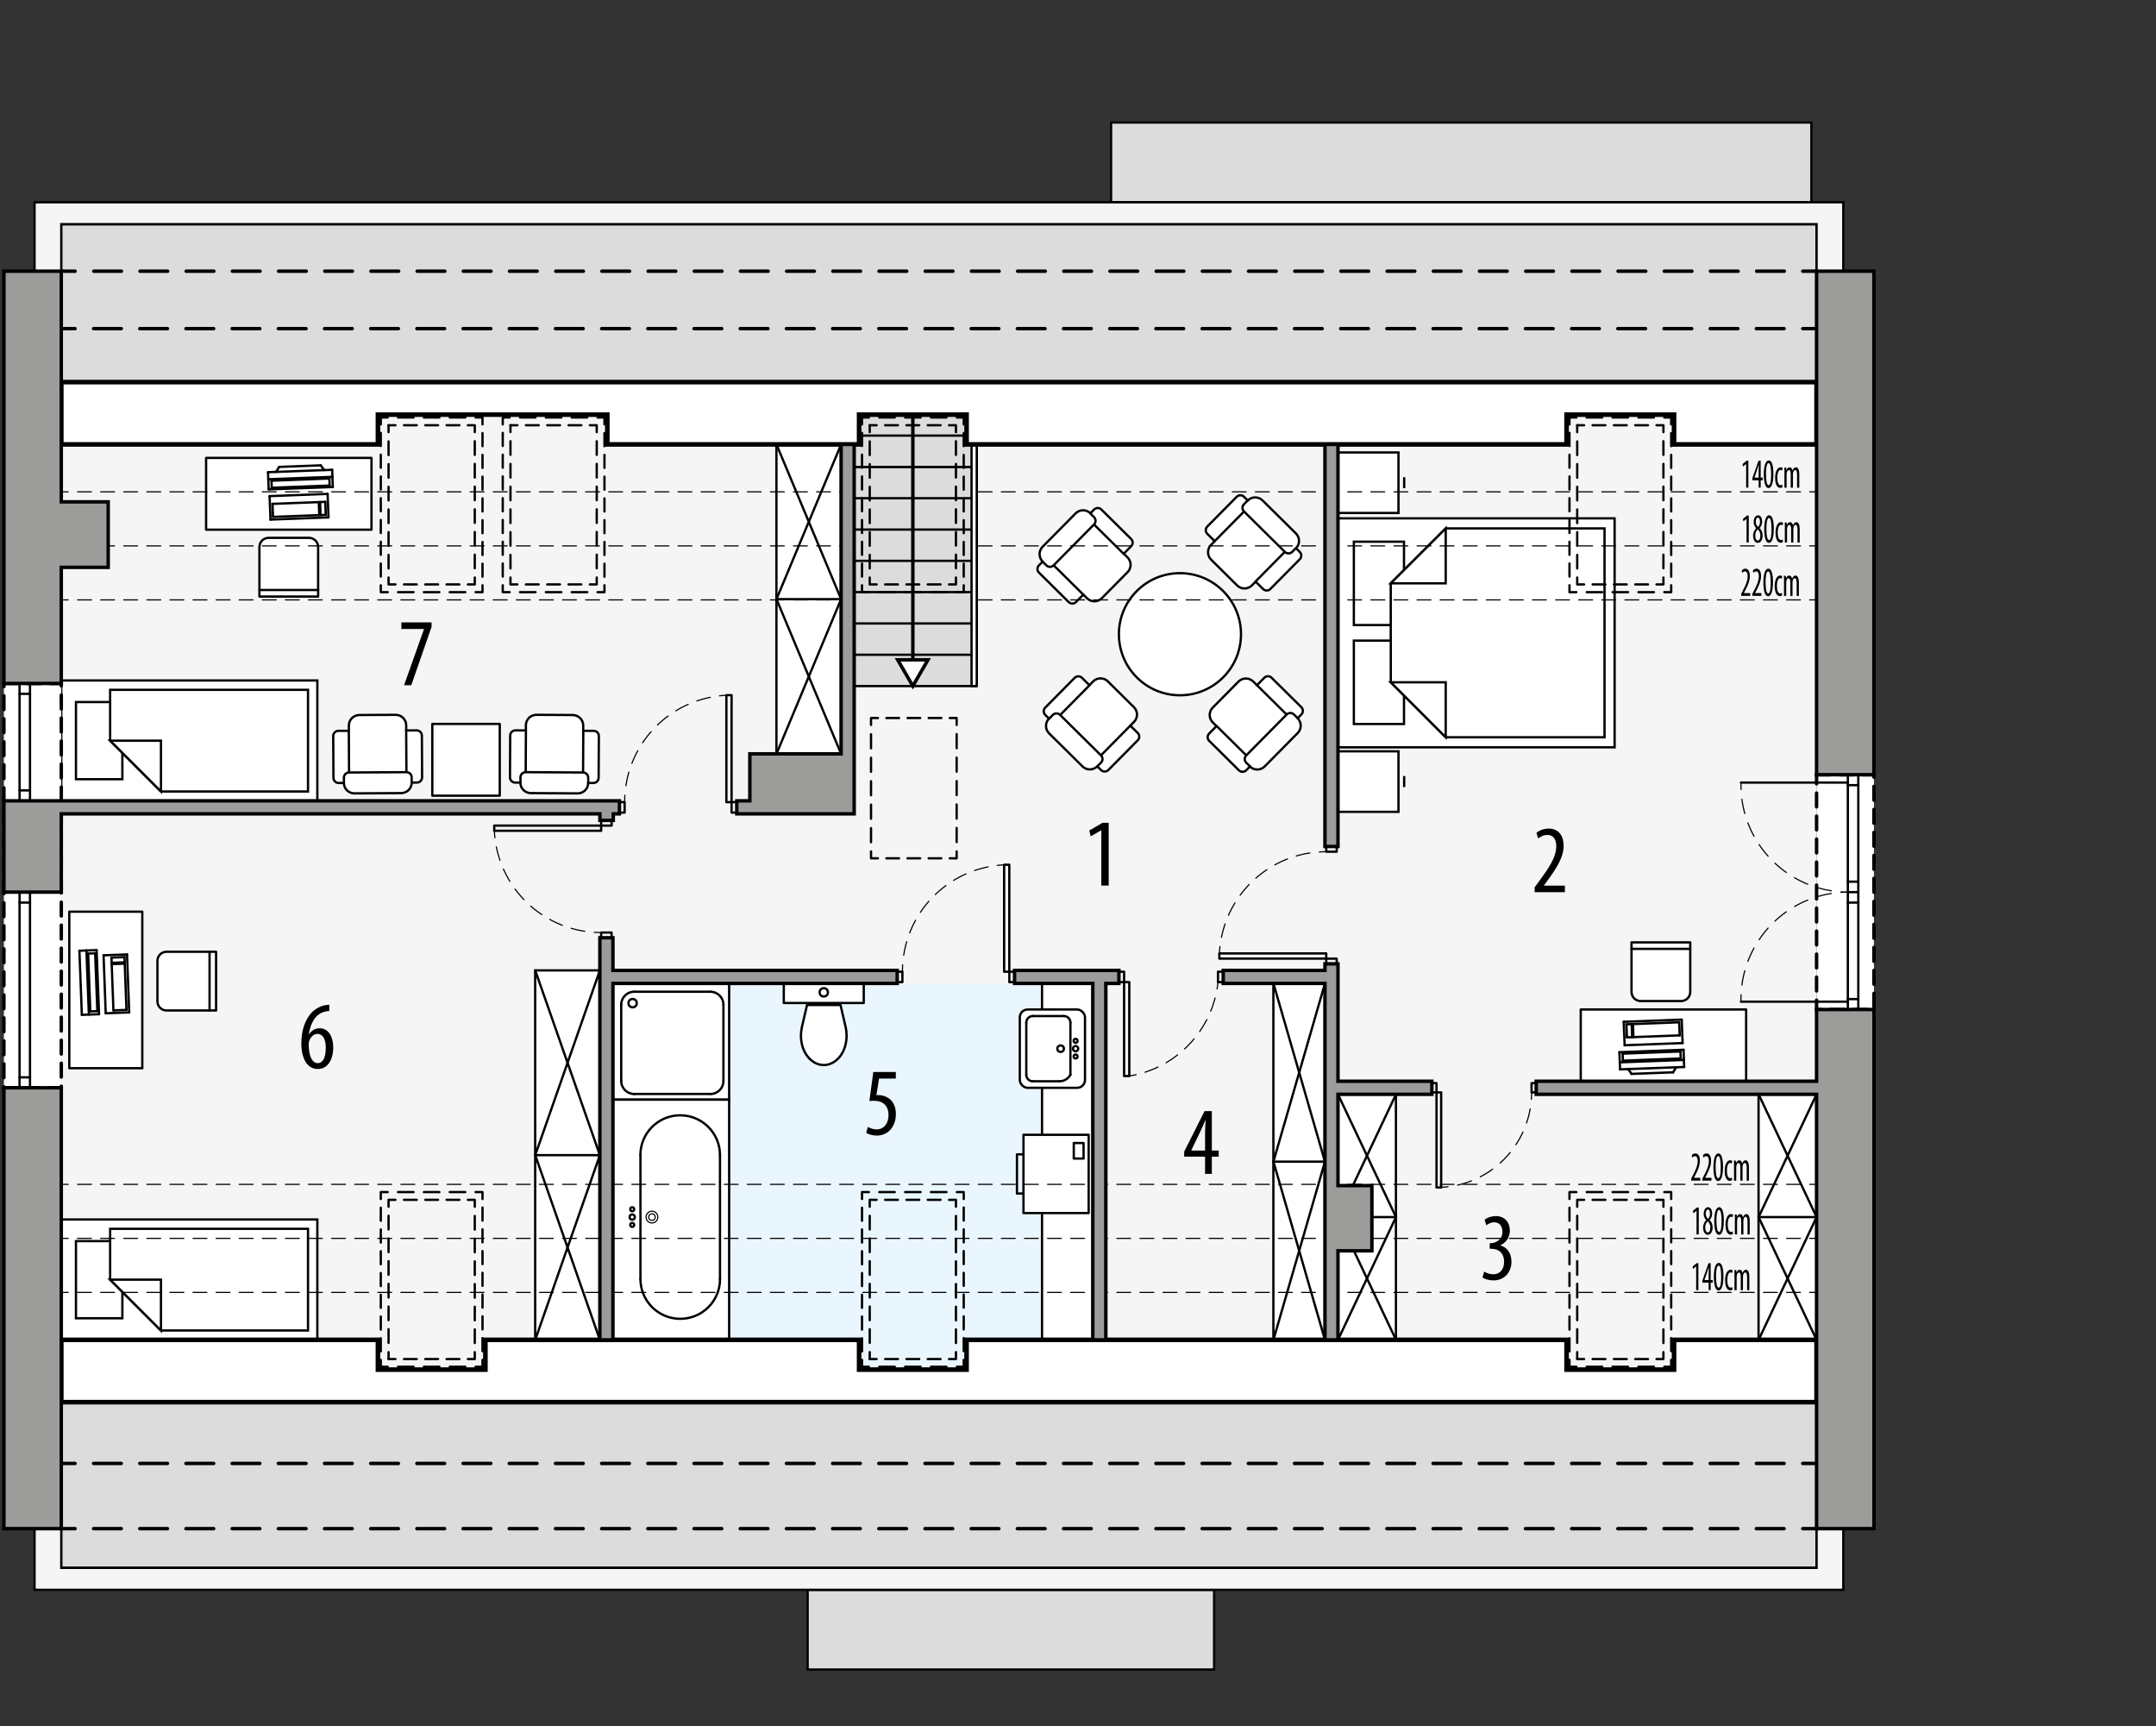 <?xml version="1.0" encoding="UTF-8"?><svg id="a" xmlns="http://www.w3.org/2000/svg" viewBox="0 0 468.64 375.11"><rect x="0" y="0" width="468.64" height="375.11" fill="#333333" stroke="none"/><rect x="13.32" y="58.94" width="381.54" height="273.27" fill="#f5f5f5"/><rect x="133.23" y="213.72" width="104.31" height="118.49" transform="translate(370.77 545.93) rotate(180)" fill="#eaf6fd"/><rect x="13.27" y="48.72" width="381.59" height="34.32" fill="#dcdcdc" stroke="#000" stroke-miterlimit="10" stroke-width=".5"/><rect x="13.27" y="304.72" width="381.59" height="36.01" fill="#dcdcdc" stroke="#000" stroke-miterlimit="10" stroke-width=".5"/><rect x="241.51" y="26.63" width="152.22" height="17.33" fill="#dcdcdc" stroke="#000" stroke-miterlimit="10" stroke-width=".5"/><rect x="175.55" y="345.5" width="88.36" height="17.33" fill="#dcdcdc" stroke="#000" stroke-miterlimit="10" stroke-width=".5"/><rect x="226.5" y="213.72" width="11.04" height="77.46" fill="#fff" stroke="#000" stroke-linecap="round" stroke-linejoin="round" stroke-width=".5"/><line x1="182.83" y1="97.21" x2="182.83" y2="86.73" fill="none" stroke="#000" stroke-dasharray="0 0 3.4 1.7" stroke-linecap="round" stroke-linejoin="round" stroke-width=".5"/><path d="m174.32,223.15l1.1-4.74h7.28s1.1,4.74,1.1,4.74c.15.63.22,1.28.22,1.92,0,.8-.12,1.6-.34,2.37-.21.7-.53,1.37-.96,1.97s-1,1.13-1.66,1.51c-.61.35-1.3.54-2,.54s-1.39-.19-2-.54c-.65-.38-1.22-.89-1.66-1.51s-.75-1.26-.96-1.97c-.23-.77-.34-1.56-.34-2.37,0-.65.08-1.29.22-1.92Z" fill="#fff" stroke="#000" stroke-linecap="round" stroke-linejoin="round" stroke-width=".5"/><rect x="170.37" y="213.72" width="17.38" height="4.25" fill="#fff" stroke="#000" stroke-linecap="round" stroke-linejoin="round" stroke-width=".5"/><circle cx="179.06" cy="215.66" r=".9" fill="none" stroke="#000" stroke-linecap="round" stroke-linejoin="round" stroke-width=".5"/><polyline points="222.47 263.63 222.47 246.62 222.47 263.63 236.64 263.63 236.64 246.62 222.47 246.62" fill="#fff" stroke="#000" stroke-linecap="round" stroke-linejoin="round" stroke-width=".5"/><rect x="233.4" y="248.41" width="2.13" height="3.37" fill="none" stroke="#000" stroke-linecap="round" stroke-linejoin="round" stroke-width=".5"/><polyline points="222.47 259.38 221.05 259.38 221.05 250.87 222.47 250.87" fill="none" stroke="#000" stroke-linecap="round" stroke-linejoin="round" stroke-width=".5"/><rect x="44.8" y="99.52" width="35.95" height="15.59" fill="#fff" stroke="#000" stroke-linecap="round" stroke-linejoin="round" stroke-width=".5"/><line x1="69.29" y1="109.12" x2="59.23" y2="109.5" fill="none" stroke="#000" stroke-linecap="round" stroke-linejoin="round" stroke-width=".5"/><line x1="59.34" y1="112.33" x2="69.4" y2="111.95" fill="none" stroke="#000" stroke-linecap="round" stroke-linejoin="round" stroke-width=".5"/><line x1="59.23" y1="109.5" x2="59.34" y2="112.33" fill="none" stroke="#000" stroke-linecap="round" stroke-linejoin="round" stroke-width=".5"/><line x1="58.6" y1="107.82" x2="58.8" y2="112.92" fill="none" stroke="#000" stroke-linecap="round" stroke-linejoin="round" stroke-width=".5"/><line x1="69.4" y1="111.95" x2="69.29" y2="109.12" fill="none" stroke="#000" stroke-linecap="round" stroke-linejoin="round" stroke-width=".5"/><line x1="69.68" y1="111.94" x2="69.57" y2="109.11" fill="none" stroke="#000" stroke-linecap="round" stroke-linejoin="round" stroke-width=".5"/><line x1="70.81" y1="111.9" x2="70.71" y2="109.06" fill="none" stroke="#000" stroke-linecap="round" stroke-linejoin="round" stroke-width=".5"/><line x1="70.71" y1="109.06" x2="69.57" y2="109.11" fill="none" stroke="#000" stroke-linecap="round" stroke-linejoin="round" stroke-width=".5"/><line x1="69.68" y1="111.94" x2="70.81" y2="111.9" fill="none" stroke="#000" stroke-linecap="round" stroke-linejoin="round" stroke-width=".5"/><line x1="71.4" y1="112.44" x2="71.21" y2="107.34" fill="none" stroke="#000" stroke-linecap="round" stroke-linejoin="round" stroke-width=".5"/><line x1="71.21" y1="107.34" x2="58.6" y2="107.82" fill="none" stroke="#000" stroke-linecap="round" stroke-linejoin="round" stroke-width=".5"/><line x1="58.8" y1="112.92" x2="71.4" y2="112.44" fill="none" stroke="#000" stroke-linecap="round" stroke-linejoin="round" stroke-width=".5"/><line x1="72.26" y1="103.63" x2="58.32" y2="104.15" fill="none" stroke="#000" stroke-linecap="round" stroke-linejoin="round" stroke-width=".5"/><line x1="72.2" y1="102.1" x2="58.26" y2="102.62" fill="none" stroke="#000" stroke-linecap="round" stroke-linejoin="round" stroke-width=".5"/><line x1="72.34" y1="105.84" x2="72.2" y2="102.1" fill="none" stroke="#000" stroke-linecap="round" stroke-linejoin="round" stroke-width=".5"/><line x1="58.4" y1="106.36" x2="58.26" y2="102.62" fill="none" stroke="#000" stroke-linecap="round" stroke-linejoin="round" stroke-width=".5"/><line x1="72.34" y1="105.84" x2="58.4" y2="106.36" fill="none" stroke="#000" stroke-linecap="round" stroke-linejoin="round" stroke-width=".5"/><line x1="70.46" y1="102.16" x2="69.71" y2="101.13" fill="none" stroke="#000" stroke-linecap="round" stroke-linejoin="round" stroke-width=".5"/><line x1="69.71" y1="101.13" x2="60.68" y2="101.47" fill="none" stroke="#000" stroke-linecap="round" stroke-linejoin="round" stroke-width=".5"/><line x1="60.01" y1="102.56" x2="60.68" y2="101.47" fill="none" stroke="#000" stroke-linecap="round" stroke-linejoin="round" stroke-width=".5"/><line x1="71.59" y1="103.99" x2="59.01" y2="104.47" fill="none" stroke="#000" stroke-linecap="round" stroke-linejoin="round" stroke-width=".5"/><line x1="71.65" y1="105.52" x2="59.07" y2="106" fill="none" stroke="#000" stroke-linecap="round" stroke-linejoin="round" stroke-width=".5"/><line x1="71.65" y1="105.52" x2="71.59" y2="103.99" fill="none" stroke="#000" stroke-linecap="round" stroke-linejoin="round" stroke-width=".5"/><line x1="59.07" y1="106" x2="59.01" y2="104.47" fill="none" stroke="#000" stroke-linecap="round" stroke-linejoin="round" stroke-width=".5"/><rect x="221.67" y="219.39" width="14.17" height="17.01" rx="1.7" ry="1.7" fill="#fff" stroke="#000" stroke-linecap="round" stroke-linejoin="round" stroke-width=".5"/><circle cx="233.8" cy="226.2" r=".43" fill="none" stroke="#000" stroke-linecap="round" stroke-linejoin="round" stroke-width=".5"/><circle cx="233.8" cy="227.9" r=".57" fill="none" stroke="#000" stroke-linecap="round" stroke-linejoin="round" stroke-width=".5"/><circle cx="233.8" cy="229.6" r=".43" fill="none" stroke="#000" stroke-linecap="round" stroke-linejoin="round" stroke-width=".5"/><line x1="232.67" y1="233.57" x2="232.67" y2="222.23" fill="none" stroke="#000" stroke-linecap="round" stroke-linejoin="round" stroke-width=".5"/><line x1="231.25" y1="220.81" x2="224.5" y2="220.81" fill="none" stroke="#000" stroke-linecap="round" stroke-linejoin="round" stroke-width=".5"/><line x1="224.5" y1="234.98" x2="230.17" y2="234.98" fill="none" stroke="#000" stroke-linecap="round" stroke-linejoin="round" stroke-width=".5"/><path d="m232.67,222.23c0-.78-.63-1.42-1.42-1.42" fill="none" stroke="#000" stroke-linecap="round" stroke-linejoin="round" stroke-width=".5"/><path d="m230.17,234.98c1.04.05,2.01-.5,2.5-1.42" fill="none" stroke="#000" stroke-linecap="round" stroke-linejoin="round" stroke-width=".5"/><circle cx="230.54" cy="227.9" r=".71" fill="none" stroke="#000" stroke-linecap="round" stroke-linejoin="round" stroke-width=".5"/><line x1="223.08" y1="233.57" x2="223.08" y2="222.23" fill="none" stroke="#000" stroke-linecap="round" stroke-linejoin="round" stroke-width=".5"/><path d="m224.5,220.81c-.78,0-1.42.63-1.42,1.42" fill="none" stroke="#000" stroke-linecap="round" stroke-linejoin="round" stroke-width=".5"/><path d="m223.08,233.57c0,.78.63,1.42,1.42,1.42" fill="none" stroke="#000" stroke-linecap="round" stroke-linejoin="round" stroke-width=".5"/><rect x="133.23" y="213.72" width="25.26" height="25.26" fill="#fff" stroke="#000" stroke-linecap="round" stroke-linejoin="round" stroke-width=".5"/><line x1="154.42" y1="237.75" x2="137.86" y2="237.75" fill="none" stroke="#000" stroke-linecap="round" stroke-linejoin="round" stroke-width=".5"/><path d="m135.03,234.92c0,1.57,1.27,2.83,2.83,2.83" fill="none" stroke="#000" stroke-linecap="round" stroke-linejoin="round" stroke-width=".5"/><line x1="135.03" y1="234.92" x2="135.03" y2="218.36" fill="none" stroke="#000" stroke-linecap="round" stroke-linejoin="round" stroke-width=".5"/><path d="m137.86,215.52c-1.57,0-2.83,1.27-2.83,2.83" fill="none" stroke="#000" stroke-linecap="round" stroke-linejoin="round" stroke-width=".5"/><line x1="157.25" y1="234.92" x2="157.25" y2="218.36" fill="none" stroke="#000" stroke-linecap="round" stroke-linejoin="round" stroke-width=".5"/><path d="m154.42,237.75c1.57,0,2.83-1.27,2.83-2.83" fill="none" stroke="#000" stroke-linecap="round" stroke-linejoin="round" stroke-width=".5"/><circle cx="137.51" cy="218.01" r=".9" fill="none" stroke="#000" stroke-linecap="round" stroke-linejoin="round" stroke-width=".5"/><line x1="154.42" y1="215.52" x2="137.86" y2="215.52" fill="none" stroke="#000" stroke-linecap="round" stroke-linejoin="round" stroke-width=".5"/><path d="m157.25,218.36c0-1.57-1.27-2.83-2.83-2.83" fill="none" stroke="#000" stroke-linecap="round" stroke-linejoin="round" stroke-width=".5"/><rect x="133.23" y="238.98" width="25.26" height="52.2" fill="#fff" stroke="#000" stroke-linecap="round" stroke-linejoin="round" stroke-width=".5"/><line x1="156.5" y1="277.96" x2="156.5" y2="251.03" fill="none" stroke="#000" stroke-linecap="round" stroke-linejoin="round" stroke-width=".5"/><path d="m139.21,277.96c0,4.77,3.87,8.65,8.65,8.65s8.65-3.87,8.65-8.65" fill="none" stroke="#000" stroke-linecap="round" stroke-linejoin="round" stroke-width=".5"/><path d="m156.5,251.03c0-4.77-3.87-8.65-8.65-8.65s-8.65,3.87-8.65,8.65" fill="none" stroke="#000" stroke-linecap="round" stroke-linejoin="round" stroke-width=".5"/><line x1="139.21" y1="277.96" x2="139.21" y2="251.03" fill="none" stroke="#000" stroke-linecap="round" stroke-linejoin="round" stroke-width=".5"/><circle cx="141.71" cy="264.5" r=".71" fill="none" stroke="#000" stroke-linecap="round" stroke-linejoin="round" stroke-width=".25"/><circle cx="141.71" cy="264.5" r="1.28" fill="none" stroke="#000" stroke-linecap="round" stroke-linejoin="round" stroke-width=".25"/><circle cx="137.42" cy="266.2" r=".43" fill="none" stroke="#000" stroke-linecap="round" stroke-linejoin="round" stroke-width=".5"/><circle cx="137.42" cy="264.5" r=".57" fill="none" stroke="#000" stroke-linecap="round" stroke-linejoin="round" stroke-width=".5"/><circle cx="137.42" cy="262.8" r=".43" fill="none" stroke="#000" stroke-linecap="round" stroke-linejoin="round" stroke-width=".5"/><path d="m78.07,155.39l7.94-.04c1.25,0,2.27,1,2.28,2.26v1.13s2.27-.01,2.27-.01c.63,0,1.14.5,1.14,1.13l.05,9.07c0,.63-.5,1.14-1.13,1.14h-1.13c0,1.26-1,2.28-2.26,2.29l-10.2.06c-1.25,0-2.27-1-2.28-2.26h-1.13c-.63,0-1.14-.5-1.14-1.12l-.05-9.07c0-.63.5-1.14,1.13-1.14h2.27s0-1.15,0-1.15c0-1.25,1-2.27,2.26-2.28" fill="#fff" stroke="#000" stroke-linecap="round" stroke-linejoin="round" stroke-width=".5"/><path d="m74.75,170.15v-1.13c0-.63.5-1.14,1.12-1.14l-.05-9.07.05,9.07,12.47-.07-.05-9.07.05,9.07c.63,0,1.14.5,1.14,1.13v1.13" fill="none" stroke="#000" stroke-linecap="round" stroke-linejoin="round" stroke-width=".5"/><rect x="93.97" y="157.33" width="14.66" height="15.59" fill="#fff" stroke="#000" stroke-linecap="round" stroke-linejoin="round" stroke-width=".5"/><path d="m124.53,155.39l-7.94-.04c-1.25,0-2.27,1-2.28,2.26v1.13s-2.27-.01-2.27-.01c-.63,0-1.14.5-1.14,1.13l-.05,9.07c0,.63.5,1.14,1.13,1.14h1.13c0,1.26,1,2.28,2.26,2.29l10.2.06c1.25,0,2.27-1,2.28-2.26h1.13c.63,0,1.14-.5,1.14-1.12l.05-9.07c0-.63-.5-1.14-1.13-1.14h-2.27s0-1.15,0-1.15c0-1.25-1-2.27-2.26-2.28" fill="#fff" stroke="#000" stroke-linecap="round" stroke-linejoin="round" stroke-width=".5"/><path d="m127.86,170.15v-1.13c0-.63-.5-1.14-1.12-1.14l.05-9.07-.05,9.07-12.47-.07.05-9.07-.05,9.07c-.63,0-1.14.5-1.14,1.13v1.13" fill="none" stroke="#000" stroke-linecap="round" stroke-linejoin="round" stroke-width=".5"/><path d="m34.22,217.61v-8.79c0-1.1.89-1.98,1.98-1.98h10.77v12.76h-10.77c-1.1,0-1.98-.89-1.98-1.98Z" fill="#fff" stroke="#000" stroke-linecap="round" stroke-linejoin="round" stroke-width=".5"/><line x1="45.55" y1="219.59" x2="45.55" y2="206.83" fill="none" stroke="#000" stroke-linecap="round" stroke-linejoin="round" stroke-width=".5"/><path d="m58.38,116.89h8.79c1.1,0,1.98.89,1.98,1.98v10.77h-12.76v-10.77c0-1.1.89-1.98,1.98-1.98Z" fill="#fff" stroke="#000" stroke-linecap="round" stroke-linejoin="round" stroke-width=".5"/><line x1="56.4" y1="128.22" x2="69.15" y2="128.22" fill="none" stroke="#000" stroke-linecap="round" stroke-linejoin="round" stroke-width=".5"/><rect x="343.6" y="219.39" width="35.95" height="15.59" fill="#fff" stroke="#000" stroke-linecap="round" stroke-linejoin="round" stroke-width=".5"/><line x1="355.06" y1="225.39" x2="365.11" y2="225.01" fill="none" stroke="#000" stroke-linecap="round" stroke-linejoin="round" stroke-width=".5"/><line x1="365" y1="222.17" x2="354.95" y2="222.55" fill="none" stroke="#000" stroke-linecap="round" stroke-linejoin="round" stroke-width=".5"/><line x1="365.11" y1="225.01" x2="365" y2="222.17" fill="none" stroke="#000" stroke-linecap="round" stroke-linejoin="round" stroke-width=".5"/><line x1="365.74" y1="226.68" x2="365.55" y2="221.59" fill="none" stroke="#000" stroke-linecap="round" stroke-linejoin="round" stroke-width=".5"/><line x1="354.95" y1="222.55" x2="355.06" y2="225.39" fill="none" stroke="#000" stroke-linecap="round" stroke-linejoin="round" stroke-width=".5"/><line x1="354.67" y1="222.56" x2="354.77" y2="225.4" fill="none" stroke="#000" stroke-linecap="round" stroke-linejoin="round" stroke-width=".5"/><line x1="353.53" y1="222.61" x2="353.64" y2="225.44" fill="none" stroke="#000" stroke-linecap="round" stroke-linejoin="round" stroke-width=".5"/><line x1="353.64" y1="225.44" x2="354.77" y2="225.4" fill="none" stroke="#000" stroke-linecap="round" stroke-linejoin="round" stroke-width=".5"/><line x1="354.67" y1="222.56" x2="353.53" y2="222.61" fill="none" stroke="#000" stroke-linecap="round" stroke-linejoin="round" stroke-width=".5"/><line x1="352.94" y1="222.06" x2="353.14" y2="227.16" fill="none" stroke="#000" stroke-linecap="round" stroke-linejoin="round" stroke-width=".5"/><line x1="353.14" y1="227.16" x2="365.74" y2="226.68" fill="none" stroke="#000" stroke-linecap="round" stroke-linejoin="round" stroke-width=".5"/><line x1="365.55" y1="221.59" x2="352.94" y2="222.06" fill="none" stroke="#000" stroke-linecap="round" stroke-linejoin="round" stroke-width=".5"/><line x1="352.09" y1="230.87" x2="366.02" y2="230.35" fill="none" stroke="#000" stroke-linecap="round" stroke-linejoin="round" stroke-width=".5"/><line x1="352.15" y1="232.4" x2="366.08" y2="231.88" fill="none" stroke="#000" stroke-linecap="round" stroke-linejoin="round" stroke-width=".5"/><line x1="352" y1="228.67" x2="352.15" y2="232.4" fill="none" stroke="#000" stroke-linecap="round" stroke-linejoin="round" stroke-width=".5"/><line x1="365.94" y1="228.14" x2="366.08" y2="231.88" fill="none" stroke="#000" stroke-linecap="round" stroke-linejoin="round" stroke-width=".5"/><line x1="352" y1="228.67" x2="365.94" y2="228.14" fill="none" stroke="#000" stroke-linecap="round" stroke-linejoin="round" stroke-width=".5"/><line x1="353.89" y1="232.34" x2="354.64" y2="233.38" fill="none" stroke="#000" stroke-linecap="round" stroke-linejoin="round" stroke-width=".5"/><line x1="354.64" y1="233.38" x2="363.67" y2="233.04" fill="none" stroke="#000" stroke-linecap="round" stroke-linejoin="round" stroke-width=".5"/><line x1="364.34" y1="231.94" x2="363.67" y2="233.04" fill="none" stroke="#000" stroke-linecap="round" stroke-linejoin="round" stroke-width=".5"/><line x1="352.76" y1="230.51" x2="365.33" y2="230.03" fill="none" stroke="#000" stroke-linecap="round" stroke-linejoin="round" stroke-width=".5"/><line x1="352.7" y1="228.98" x2="365.27" y2="228.51" fill="none" stroke="#000" stroke-linecap="round" stroke-linejoin="round" stroke-width=".5"/><line x1="352.7" y1="228.98" x2="352.76" y2="230.51" fill="none" stroke="#000" stroke-linecap="round" stroke-linejoin="round" stroke-width=".5"/><line x1="365.27" y1="228.51" x2="365.33" y2="230.03" fill="none" stroke="#000" stroke-linecap="round" stroke-linejoin="round" stroke-width=".5"/><path d="m365.41,217.55h-8.79c-1.1,0-1.98-.89-1.98-1.98v-10.77h12.76v10.77c0,1.1-.89,1.98-1.98,1.98Z" fill="#fff" stroke="#000" stroke-linecap="round" stroke-linejoin="round" stroke-width=".5"/><line x1="367.39" y1="206.21" x2="354.64" y2="206.21" fill="none" stroke="#000" stroke-linecap="round" stroke-linejoin="round" stroke-width=".5"/><rect x="15.06" y="198.13" width="15.87" height="34.02" fill="#fff" stroke="#000" stroke-linecap="round" stroke-linejoin="round" stroke-width=".5"/><line x1="24.28" y1="209.53" x2="24.66" y2="219.58" fill="none" stroke="#000" stroke-linecap="round" stroke-linejoin="round" stroke-width=".5"/><line x1="27.49" y1="219.48" x2="27.11" y2="209.42" fill="none" stroke="#000" stroke-linecap="round" stroke-linejoin="round" stroke-width=".5"/><line x1="24.66" y1="219.58" x2="27.49" y2="219.48" fill="none" stroke="#000" stroke-linecap="round" stroke-linejoin="round" stroke-width=".5"/><line x1="22.98" y1="220.21" x2="28.08" y2="220.02" fill="none" stroke="#000" stroke-linecap="round" stroke-linejoin="round" stroke-width=".5"/><line x1="27.11" y1="209.42" x2="24.28" y2="209.53" fill="none" stroke="#000" stroke-linecap="round" stroke-linejoin="round" stroke-width=".5"/><line x1="27.1" y1="209.14" x2="24.27" y2="209.24" fill="none" stroke="#000" stroke-linecap="round" stroke-linejoin="round" stroke-width=".5"/><line x1="27.06" y1="208" x2="24.23" y2="208.11" fill="none" stroke="#000" stroke-linecap="round" stroke-linejoin="round" stroke-width=".5"/><line x1="24.23" y1="208.11" x2="24.27" y2="209.24" fill="none" stroke="#000" stroke-linecap="round" stroke-linejoin="round" stroke-width=".5"/><line x1="27.1" y1="209.14" x2="27.06" y2="208" fill="none" stroke="#000" stroke-linecap="round" stroke-linejoin="round" stroke-width=".5"/><line x1="27.61" y1="207.42" x2="22.51" y2="207.61" fill="none" stroke="#000" stroke-linecap="round" stroke-linejoin="round" stroke-width=".5"/><line x1="22.51" y1="207.61" x2="22.98" y2="220.21" fill="none" stroke="#000" stroke-linecap="round" stroke-linejoin="round" stroke-width=".5"/><line x1="28.08" y1="220.02" x2="27.61" y2="207.42" fill="none" stroke="#000" stroke-linecap="round" stroke-linejoin="round" stroke-width=".5"/><line x1="18.79" y1="206.56" x2="19.32" y2="220.5" fill="none" stroke="#000" stroke-linecap="round" stroke-linejoin="round" stroke-width=".5"/><line x1="17.26" y1="206.62" x2="17.79" y2="220.55" fill="none" stroke="#000" stroke-linecap="round" stroke-linejoin="round" stroke-width=".5"/><line x1="21" y1="206.48" x2="17.26" y2="206.62" fill="none" stroke="#000" stroke-linecap="round" stroke-linejoin="round" stroke-width=".5"/><line x1="21.53" y1="220.41" x2="17.79" y2="220.55" fill="none" stroke="#000" stroke-linecap="round" stroke-linejoin="round" stroke-width=".5"/><line x1="21" y1="206.48" x2="21.53" y2="220.41" fill="none" stroke="#000" stroke-linecap="round" stroke-linejoin="round" stroke-width=".5"/><line x1="19.16" y1="207.23" x2="19.63" y2="219.8" fill="none" stroke="#000" stroke-linecap="round" stroke-linejoin="round" stroke-width=".5"/><line x1="20.69" y1="207.17" x2="21.16" y2="219.74" fill="none" stroke="#000" stroke-linecap="round" stroke-linejoin="round" stroke-width=".5"/><line x1="20.69" y1="207.17" x2="19.16" y2="207.23" fill="none" stroke="#000" stroke-linecap="round" stroke-linejoin="round" stroke-width=".5"/><line x1="21.16" y1="219.74" x2="19.63" y2="219.8" fill="none" stroke="#000" stroke-linecap="round" stroke-linejoin="round" stroke-width=".5"/><path d="m268.9,127.21l-5.64-5.58c-.89-.88-.9-2.32-.02-3.21l.8-.81-1.61-1.59c-.45-.44-.45-1.16,0-1.6l6.38-6.45c.44-.45,1.16-.45,1.6,0l.81.8c.88-.89,2.32-.9,3.21-.02l7.26,7.18c.89.88.9,2.32.02,3.21l.81.8c.45.44.45,1.16,0,1.6l-6.38,6.45c-.44.45-1.16.45-1.6,0l-1.61-1.59-.8.81c-.88.89-2.32.9-3.21.02" fill="#fff" stroke="#000" stroke-linecap="round" stroke-linejoin="round" stroke-width=".5"/><path d="m281.68,119.12l-.8.81c-.44.45-1.16.45-1.6,0l-6.38,6.45,6.38-6.45-8.87-8.77-6.38,6.45,6.38-6.45c-.45-.44-.45-1.16,0-1.6l.8-.81" fill="none" stroke="#000" stroke-linecap="round" stroke-linejoin="round" stroke-width=".5"/><path d="m245.08,124.36l-5.58,5.64c-.88.89-2.32.9-3.21.02l-.81-.8-1.59,1.61c-.44.45-1.16.45-1.6,0l-6.45-6.38c-.45-.44-.45-1.16,0-1.6l.8-.81c-.89-.88-.9-2.32-.02-3.21l7.18-7.26c.88-.89,2.32-.9,3.21-.02l.8-.81c.44-.45,1.16-.45,1.6,0l6.45,6.38c.45.44.45,1.16,0,1.6l-1.59,1.61.81.8c.89.88.9,2.32.02,3.21" fill="#fff" stroke="#000" stroke-linecap="round" stroke-linejoin="round" stroke-width=".5"/><path d="m236.99,111.58l.81.8c.45.44.45,1.16,0,1.6l6.45,6.38-6.45-6.38-8.77,8.87,6.45,6.38-6.45-6.38c-.44.45-1.16.45-1.6,0l-.81-.8" fill="none" stroke="#000" stroke-linecap="round" stroke-linejoin="round" stroke-width=".5"/><path d="m240.83,148.1l5.64,5.58c.89.88.9,2.32.02,3.21l-.8.81,1.61,1.59c.45.44.45,1.16,0,1.6l-6.38,6.45c-.44.45-1.16.45-1.6,0l-.81-.8c-.88.89-2.32.9-3.21.02l-7.26-7.18c-.89-.88-.9-2.32-.02-3.21l-.81-.8c-.45-.44-.45-1.16,0-1.6l6.38-6.45c.44-.45,1.16-.45,1.6,0l1.61,1.59.8-.81c.88-.89,2.32-.9,3.21-.02" fill="#fff" stroke="#000" stroke-linecap="round" stroke-linejoin="round" stroke-width=".5"/><path d="m228.04,156.19l.8-.81c.44-.45,1.16-.45,1.6,0l6.38-6.45-6.38,6.45,8.87,8.77,6.38-6.45-6.38,6.45c.45.44.45,1.16,0,1.6l-.8.81" fill="none" stroke="#000" stroke-linecap="round" stroke-linejoin="round" stroke-width=".5"/><path d="m263.62,153.77l5.58-5.64c.88-.89,2.32-.9,3.21-.02l.81.8,1.59-1.61c.44-.45,1.16-.45,1.6,0l6.45,6.38c.45.44.45,1.16,0,1.6l-.8.81c.89.88.9,2.32.02,3.21l-7.18,7.26c-.88.89-2.32.9-3.21.02l-.8.81c-.44.45-1.16.45-1.6,0l-6.45-6.38c-.45-.44-.45-1.16,0-1.6l1.59-1.61-.81-.8c-.89-.88-.9-2.32-.02-3.21" fill="#fff" stroke="#000" stroke-linecap="round" stroke-linejoin="round" stroke-width=".5"/><path d="m271.71,166.56l-.81-.8c-.45-.44-.45-1.16,0-1.6l-6.45-6.38,6.45,6.38,8.77-8.87-6.45-6.38,6.45,6.38c.44-.45,1.16-.45,1.6,0l.81.8" fill="none" stroke="#000" stroke-linecap="round" stroke-linejoin="round" stroke-width=".5"/><polyline points="186.74 96.58 186.74 90.11 210.1 90.11 210.1 96.58" fill="none" stroke="#000" stroke-linecap="round" stroke-linejoin="round" stroke-width=".5"/><rect x="276.79" y="213.72" width="11.2" height="77.46" fill="#fff" stroke="#000" stroke-linecap="round" stroke-linejoin="round" stroke-width=".5"/><line x1="276.8" y1="252.45" x2="288" y2="252.45" fill="none" stroke="#000" stroke-linecap="round" stroke-linejoin="round" stroke-width=".5"/><line x1="276.8" y1="252.45" x2="288" y2="291.18" fill="none" stroke="#000" stroke-linecap="round" stroke-linejoin="round" stroke-width=".5"/><line x1="288" y1="213.72" x2="276.8" y2="252.45" fill="none" stroke="#000" stroke-linecap="round" stroke-linejoin="round" stroke-width=".5"/><line x1="288" y1="252.45" x2="276.8" y2="213.72" fill="none" stroke="#000" stroke-linecap="round" stroke-linejoin="round" stroke-width=".5"/><line x1="276.8" y1="291.18" x2="288" y2="252.45" fill="none" stroke="#000" stroke-linecap="round" stroke-linejoin="round" stroke-width=".5"/><rect x="116.33" y="210.89" width="14.05" height="80.29" fill="#fff" stroke="#000" stroke-linecap="round" stroke-linejoin="round" stroke-width=".5"/><line x1="116.34" y1="251.04" x2="130.39" y2="251.04" fill="none" stroke="#000" stroke-linecap="round" stroke-linejoin="round" stroke-width=".5"/><line x1="116.34" y1="251.04" x2="130.39" y2="291.18" fill="none" stroke="#000" stroke-linecap="round" stroke-linejoin="round" stroke-width=".5"/><line x1="130.39" y1="210.89" x2="116.34" y2="251.04" fill="none" stroke="#000" stroke-linecap="round" stroke-linejoin="round" stroke-width=".5"/><line x1="130.39" y1="251.04" x2="116.34" y2="210.89" fill="none" stroke="#000" stroke-linecap="round" stroke-linejoin="round" stroke-width=".5"/><line x1="116.34" y1="291.18" x2="130.39" y2="251.04" fill="none" stroke="#000" stroke-linecap="round" stroke-linejoin="round" stroke-width=".5"/><rect x="168.77" y="96.58" width="14.05" height="67.26" fill="#fff" stroke="#000" stroke-linecap="round" stroke-linejoin="round" stroke-width=".5"/><line x1="168.78" y1="130.21" x2="182.83" y2="130.21" fill="none" stroke="#000" stroke-linecap="round" stroke-linejoin="round" stroke-width=".5"/><line x1="168.78" y1="130.21" x2="182.83" y2="163.83" fill="none" stroke="#000" stroke-linecap="round" stroke-linejoin="round" stroke-width=".5"/><line x1="182.83" y1="96.58" x2="168.78" y2="130.21" fill="none" stroke="#000" stroke-linecap="round" stroke-linejoin="round" stroke-width=".5"/><line x1="182.83" y1="130.21" x2="168.78" y2="96.58" fill="none" stroke="#000" stroke-linecap="round" stroke-linejoin="round" stroke-width=".5"/><line x1="168.78" y1="163.83" x2="182.83" y2="130.21" fill="none" stroke="#000" stroke-linecap="round" stroke-linejoin="round" stroke-width=".5"/><rect x="290.82" y="237.82" width="12.61" height="53.37" fill="#fff" stroke="#000" stroke-linecap="round" stroke-linejoin="round" stroke-width=".5"/><line x1="290.83" y1="264.5" x2="303.44" y2="264.5" fill="none" stroke="#000" stroke-linecap="round" stroke-linejoin="round" stroke-width=".5"/><line x1="290.83" y1="264.5" x2="303.44" y2="291.18" fill="none" stroke="#000" stroke-linecap="round" stroke-linejoin="round" stroke-width=".5"/><line x1="303.44" y1="237.82" x2="290.83" y2="264.5" fill="none" stroke="#000" stroke-linecap="round" stroke-linejoin="round" stroke-width=".5"/><line x1="303.44" y1="264.5" x2="290.83" y2="237.82" fill="none" stroke="#000" stroke-linecap="round" stroke-linejoin="round" stroke-width=".5"/><line x1="290.83" y1="291.18" x2="303.44" y2="264.5" fill="none" stroke="#000" stroke-linecap="round" stroke-linejoin="round" stroke-width=".5"/><rect x="382.25" y="237.82" width="12.61" height="53.37" fill="#fff" stroke="#000" stroke-linecap="round" stroke-linejoin="round" stroke-width=".5"/><line x1="382.26" y1="264.5" x2="394.86" y2="264.5" fill="none" stroke="#000" stroke-linecap="round" stroke-linejoin="round" stroke-width=".5"/><line x1="382.26" y1="264.5" x2="394.86" y2="291.18" fill="none" stroke="#000" stroke-linecap="round" stroke-linejoin="round" stroke-width=".5"/><line x1="394.86" y1="237.82" x2="382.26" y2="264.5" fill="none" stroke="#000" stroke-linecap="round" stroke-linejoin="round" stroke-width=".5"/><line x1="394.86" y1="264.5" x2="382.26" y2="237.82" fill="none" stroke="#000" stroke-linecap="round" stroke-linejoin="round" stroke-width=".5"/><line x1="382.26" y1="291.18" x2="394.86" y2="264.5" fill="none" stroke="#000" stroke-linecap="round" stroke-linejoin="round" stroke-width=".5"/><polygon points="290.84 162.41 290.84 140.9 290.84 134.15 290.84 112.65 350.96 112.65 350.96 134.15 350.96 140.9 350.96 162.41 290.84 162.41" fill="#fff" fill-rule="evenodd" stroke="#000" stroke-miterlimit="22.93" stroke-width=".5"/><rect x="294.28" y="117.72" width="10.9" height="18.12" fill="#fff" stroke="#000" stroke-miterlimit="22.93" stroke-width=".5"/><rect x="294.28" y="139.22" width="10.9" height="18.12" fill="#fff" stroke="#000" stroke-miterlimit="22.93" stroke-width=".5"/><polygon points="314.25 114.84 302.3 126.77 302.3 138.71 302.31 138.71 302.31 148.28 314.25 160.22 348.77 160.22 348.77 138.71 348.77 136.35 348.77 114.84 314.25 114.84" fill="#fff" fill-rule="evenodd" stroke="#000" stroke-miterlimit="22.93" stroke-width=".5"/><polygon points="314.25 114.84 314.25 126.77 302.31 126.77 314.25 114.84" fill="#fff" fill-rule="evenodd" stroke="#000" stroke-miterlimit="22.93" stroke-width=".5"/><polygon points="314.25 160.22 314.25 148.28 302.31 148.28 314.25 160.22" fill="#fff" fill-rule="evenodd" stroke="#000" stroke-miterlimit="22.93" stroke-width=".5"/><rect x="290.83" y="98.33" width="13.15" height="13.15" fill="#fff" stroke="#000" stroke-miterlimit="22.93" stroke-width=".5"/><line x1="305.22" y1="103.71" x2="305.22" y2="106.1" fill="#fff" stroke="#000" stroke-miterlimit="22.93" stroke-width=".5"/><rect x="290.83" y="163.28" width="13.15" height="13.15" fill="#fff" stroke="#000" stroke-miterlimit="22.93" stroke-width=".5"/><line x1="305.22" y1="168.66" x2="305.22" y2="171.05" fill="#fff" stroke="#000" stroke-miterlimit="22.93" stroke-width=".5"/><rect x="13.32" y="265.02" width="55.66" height="26.16" fill="#fff" stroke="#000" stroke-miterlimit="22.93" stroke-width=".5"/><rect x="16.51" y="269.72" width="10.09" height="16.77" fill="#fff" stroke="#000" stroke-miterlimit="22.93" stroke-width=".5"/><polygon points="34.99 289.15 23.94 278.1 23.94 267.05 66.95 267.05 66.95 289.15 34.99 289.15" fill="#fff" fill-rule="evenodd" stroke="#000" stroke-miterlimit="22.93" stroke-width=".5"/><polygon points="34.99 289.16 34.99 278.1 23.94 278.1 34.99 289.16" fill="#fff" fill-rule="evenodd" stroke="#000" stroke-miterlimit="22.93" stroke-width=".5"/><rect x="13.32" y="147.88" width="55.66" height="26.16" fill="#fff" stroke="#000" stroke-miterlimit="22.93" stroke-width=".5"/><rect x="16.51" y="152.57" width="10.09" height="16.77" fill="#fff" stroke="#000" stroke-miterlimit="22.93" stroke-width=".5"/><polygon points="34.99 172.01 23.94 160.96 23.94 149.91 66.95 149.91 66.95 172.01 34.99 172.01" fill="#fff" fill-rule="evenodd" stroke="#000" stroke-miterlimit="22.93" stroke-width=".5"/><polygon points="34.99 172.01 34.99 160.96 23.94 160.96 34.99 172.01" fill="#fff" fill-rule="evenodd" stroke="#000" stroke-miterlimit="22.93" stroke-width=".5"/><circle cx="256.48" cy="137.83" r="13.27" fill="#fff" stroke="#000" stroke-linecap="round" stroke-linejoin="round" stroke-width=".5"/><rect x=".85" y="148.53" width="12.47" height="87.87" fill="#fff" stroke="#000" stroke-dasharray="0 0 3 2" stroke-linecap="round" stroke-miterlimit="10" stroke-width=".75"/><rect x="394.86" y="168.37" width="12.47" height="51.02" fill="#fff" stroke="#000" stroke-dasharray="0 0 3 2" stroke-linecap="round" stroke-miterlimit="10" stroke-width=".75"/><line x1="394.86" y1="106.89" x2="393.36" y2="106.89" fill="none" stroke="#000" stroke-linecap="round" stroke-linejoin="round" stroke-width=".25"/><line x1="391.35" y1="106.89" x2="15.82" y2="106.89" fill="none" stroke="#000" stroke-dasharray="0 0 3.01 2.01" stroke-linecap="round" stroke-linejoin="round" stroke-width=".25"/><line x1="14.82" y1="106.89" x2="13.32" y2="106.89" fill="none" stroke="#000" stroke-linecap="round" stroke-linejoin="round" stroke-width=".25"/><line x1="394.86" y1="118.63" x2="393.36" y2="118.63" fill="none" stroke="#000" stroke-linecap="round" stroke-linejoin="round" stroke-width=".25"/><line x1="391.35" y1="118.63" x2="15.82" y2="118.63" fill="none" stroke="#000" stroke-dasharray="0 0 3.01 2.01" stroke-linecap="round" stroke-linejoin="round" stroke-width=".25"/><line x1="14.82" y1="118.63" x2="13.32" y2="118.63" fill="none" stroke="#000" stroke-linecap="round" stroke-linejoin="round" stroke-width=".25"/><line x1="394.86" y1="130.37" x2="393.36" y2="130.37" fill="none" stroke="#000" stroke-linecap="round" stroke-linejoin="round" stroke-width=".25"/><line x1="391.35" y1="130.37" x2="15.82" y2="130.37" fill="none" stroke="#000" stroke-dasharray="0 0 3.01 2.01" stroke-linecap="round" stroke-linejoin="round" stroke-width=".25"/><line x1="14.82" y1="130.37" x2="13.32" y2="130.37" fill="none" stroke="#000" stroke-linecap="round" stroke-linejoin="round" stroke-width=".25"/><path d="m378.47,129.5v-.45l.35-.67c.49-.96,1.06-2.06,1.06-3.16,0-.65-.2-1.04-.59-1.04-.3,0-.49.23-.59.32l-.12-.52c.15-.17.43-.4.8-.4.68,0,.98.72.98,1.6,0,1.1-.5,2.16-1.01,3.15l-.28.54v.02h1.37v.61h-1.97Z"/><path d="m380.9,129.5v-.45l.35-.67c.49-.96,1.06-2.06,1.06-3.16,0-.65-.2-1.04-.59-1.04-.3,0-.49.23-.59.32l-.12-.52c.15-.17.43-.4.8-.4.68,0,.98.72.98,1.6,0,1.1-.5,2.16-1.01,3.15l-.28.54v.02h1.37v.61h-1.97Z"/><path d="m385.38,126.57c0,2.13-.47,3.01-1.06,3.01-.64,0-1.02-1.08-1.02-2.99s.41-3.01,1.08-3.01,1.01,1.12,1.01,2.99Zm-1.6,0c0,1.41.17,2.4.57,2.4s.54-1,.54-2.4-.16-2.4-.55-2.4-.57,1-.57,2.4Z"/><path d="m387.38,129.39c-.11.09-.29.16-.5.16-.67,0-1.12-.76-1.12-2.21,0-1.25.44-2.27,1.2-2.27.16,0,.34.06.43.13l-.09.57c-.06-.04-.19-.12-.35-.12-.49,0-.71.83-.71,1.68,0,1.02.27,1.63.72,1.63.13,0,.24-.04.35-.12l.06.53Z"/><path d="m387.79,126.27c0-.51-.02-.77-.03-1.12h.42l.03.54h.01c.13-.35.37-.61.69-.61.28,0,.52.2.64.67h.01c.08-.22.19-.39.3-.5.12-.12.26-.17.42-.17.41,0,.73.43.73,1.54v2.89h-.48v-2.73c0-.57-.06-1.12-.43-1.12-.2,0-.38.24-.45.65-.01.12-.02.25-.02.4v2.8h-.48v-2.85c0-.49-.06-.99-.42-.99-.2,0-.4.24-.45.7-.01.12-.02.24-.02.38v2.76h-.48v-3.23Z"/><path d="m379.64,112.75h-.01l-.68.56-.09-.54.86-.72h.4v5.85h-.48v-5.15Z"/><path d="m381.06,116.47c0-.82.34-1.34.67-1.67v-.02c-.35-.33-.54-.85-.54-1.34,0-.9.45-1.46.96-1.46.59,0,.88.7.88,1.38,0,.51-.17,1.01-.55,1.38v.03c.38.36.66.89.66,1.59,0,.91-.42,1.62-1.05,1.62-.68,0-1.02-.77-1.02-1.5Zm1.59-.07c0-.67-.27-1.05-.59-1.35-.33.29-.53.79-.53,1.3,0,.66.21,1.11.56,1.11.3,0,.55-.33.55-1.06Zm-1-3.01c0,.59.25.89.5,1.13.25-.25.41-.64.41-1.08,0-.57-.16-.95-.46-.95-.27,0-.45.37-.45.9Z"/><path d="m385.56,114.97c0,2.13-.47,3.01-1.06,3.01-.64,0-1.02-1.08-1.02-2.99s.41-3.01,1.08-3.01,1.01,1.12,1.01,2.99Zm-1.6,0c0,1.41.17,2.4.57,2.4s.54-1,.54-2.4-.16-2.4-.55-2.4-.57,1-.57,2.4Z"/><path d="m387.56,117.79c-.11.09-.29.16-.5.16-.67,0-1.12-.76-1.12-2.21,0-1.25.44-2.27,1.2-2.27.16,0,.34.06.43.13l-.09.57c-.06-.04-.19-.12-.35-.12-.49,0-.71.83-.71,1.68,0,1.02.27,1.63.72,1.63.13,0,.24-.04.35-.12l.06.53Z"/><path d="m387.97,114.67c0-.51-.02-.77-.03-1.12h.42l.03.54h.01c.13-.35.37-.61.69-.61.28,0,.52.2.64.67h.01c.08-.22.19-.39.3-.5.12-.12.26-.17.42-.17.41,0,.73.43.73,1.54v2.89h-.48v-2.73c0-.57-.06-1.12-.43-1.12-.2,0-.38.24-.45.65-.01.12-.02.25-.02.4v2.8h-.48v-2.85c0-.49-.06-.99-.42-.99-.2,0-.4.24-.45.7-.01.12-.02.24-.02.38v2.76h-.48v-3.23Z"/><path d="m379.55,100.83h-.01l-.68.56-.09-.54.86-.72h.4v5.85h-.48v-5.15Z"/><path d="m382.27,105.98v-1.61h-1.36v-.47l1.33-3.77h.47v3.67h.45v.57h-.45v1.61h-.44Zm0-2.18v-1.66c0-.41.02-.77.04-1.15h-.02c-.14.47-.23.75-.35,1.11l-.57,1.68v.02h.9Z"/><path d="m385.47,103.05c0,2.13-.47,3.01-1.06,3.01-.64,0-1.02-1.08-1.02-2.99s.41-3.01,1.08-3.01,1.01,1.12,1.01,2.99Zm-1.6,0c0,1.41.17,2.4.57,2.4s.54-1,.54-2.4-.16-2.4-.55-2.4-.57,1-.57,2.4Z"/><path d="m387.47,105.87c-.11.09-.29.16-.5.16-.67,0-1.12-.76-1.12-2.21,0-1.25.44-2.27,1.2-2.27.16,0,.34.06.43.13l-.09.57c-.06-.04-.19-.12-.35-.12-.49,0-.71.83-.71,1.68,0,1.02.27,1.63.72,1.63.13,0,.24-.04.35-.12l.06.53Z"/><path d="m387.88,102.75c0-.51-.02-.77-.03-1.12h.42l.03.54h.01c.13-.35.37-.61.69-.61.28,0,.52.2.64.67h.01c.08-.22.19-.39.3-.5.12-.12.26-.17.42-.17.41,0,.73.43.73,1.54v2.89h-.48v-2.73c0-.57-.06-1.12-.43-1.12-.2,0-.38.24-.45.65-.01.12-.02.25-.02.4v2.8h-.48v-2.85c0-.49-.06-.99-.42-.99-.2,0-.4.24-.45.7-.01.12-.02.24-.02.38v2.76h-.48v-3.23Z"/><line x1="394.86" y1="280.87" x2="393.36" y2="280.87" fill="none" stroke="#000" stroke-linecap="round" stroke-linejoin="round" stroke-width=".25"/><line x1="391.35" y1="280.87" x2="15.82" y2="280.87" fill="none" stroke="#000" stroke-dasharray="0 0 3.01 2.01" stroke-linecap="round" stroke-linejoin="round" stroke-width=".25"/><line x1="14.82" y1="280.87" x2="13.32" y2="280.87" fill="none" stroke="#000" stroke-linecap="round" stroke-linejoin="round" stroke-width=".25"/><line x1="394.86" y1="269.13" x2="393.36" y2="269.13" fill="none" stroke="#000" stroke-linecap="round" stroke-linejoin="round" stroke-width=".25"/><line x1="391.35" y1="269.13" x2="15.82" y2="269.13" fill="none" stroke="#000" stroke-dasharray="0 0 3.01 2.01" stroke-linecap="round" stroke-linejoin="round" stroke-width=".25"/><line x1="14.82" y1="269.13" x2="13.32" y2="269.13" fill="none" stroke="#000" stroke-linecap="round" stroke-linejoin="round" stroke-width=".25"/><line x1="394.86" y1="257.39" x2="393.36" y2="257.39" fill="none" stroke="#000" stroke-linecap="round" stroke-linejoin="round" stroke-width=".25"/><line x1="391.35" y1="257.39" x2="15.82" y2="257.39" fill="none" stroke="#000" stroke-dasharray="0 0 3.01 2.01" stroke-linecap="round" stroke-linejoin="round" stroke-width=".25"/><line x1="14.82" y1="257.39" x2="13.32" y2="257.39" fill="none" stroke="#000" stroke-linecap="round" stroke-linejoin="round" stroke-width=".25"/><path d="m367.61,256.58v-.45l.35-.67c.49-.96,1.06-2.06,1.06-3.16,0-.65-.2-1.04-.59-1.04-.3,0-.49.23-.59.32l-.12-.52c.15-.17.43-.4.8-.4.68,0,.98.72.98,1.6,0,1.1-.5,2.16-1.01,3.15l-.28.54v.02h1.37v.61h-1.97Z"/><path d="m370.04,256.58v-.45l.35-.67c.49-.96,1.06-2.06,1.06-3.16,0-.65-.2-1.04-.59-1.04-.3,0-.49.23-.59.32l-.12-.52c.15-.17.43-.4.8-.4.68,0,.98.72.98,1.6,0,1.1-.5,2.16-1.01,3.15l-.28.54v.02h1.37v.61h-1.97Z"/><path d="m374.52,253.65c0,2.13-.47,3.01-1.06,3.01-.64,0-1.02-1.08-1.02-2.99s.41-3.01,1.08-3.01,1.01,1.12,1.01,2.99Zm-1.6,0c0,1.41.17,2.4.57,2.4s.54-1,.54-2.4-.16-2.4-.55-2.4-.57,1-.57,2.4Z"/><path d="m376.51,256.47c-.11.09-.29.16-.5.16-.67,0-1.12-.76-1.12-2.21,0-1.25.44-2.27,1.2-2.27.16,0,.34.06.43.13l-.09.57c-.06-.04-.19-.12-.35-.12-.49,0-.71.83-.71,1.68,0,1.02.27,1.63.72,1.63.13,0,.24-.04.35-.12l.06.53Z"/><path d="m376.93,253.35c0-.51-.02-.77-.03-1.12h.42l.03.54h.01c.13-.35.37-.61.69-.61.28,0,.52.2.64.67h.01c.08-.22.19-.39.3-.5.12-.12.26-.17.42-.17.41,0,.73.43.73,1.54v2.89h-.48v-2.73c0-.57-.06-1.12-.43-1.12-.2,0-.38.24-.45.65-.01.12-.02.25-.02.4v2.8h-.48v-2.85c0-.49-.06-.99-.42-.99-.2,0-.4.24-.45.7-.01.12-.02.24-.02.38v2.76h-.48v-3.23Z"/><path d="m368.77,263.12h-.01l-.68.56-.09-.54.86-.72h.4v5.85h-.48v-5.15Z"/><path d="m370.19,266.84c0-.82.34-1.34.67-1.67v-.02c-.35-.33-.54-.85-.54-1.34,0-.9.45-1.46.96-1.46.59,0,.88.7.88,1.38,0,.51-.17,1.01-.55,1.38v.03c.38.36.66.89.66,1.59,0,.91-.42,1.62-1.05,1.62-.68,0-1.02-.77-1.02-1.5Zm1.59-.07c0-.67-.27-1.05-.59-1.35-.33.29-.53.79-.53,1.3,0,.66.21,1.11.56,1.11.3,0,.55-.33.55-1.06Zm-1-3.01c0,.59.25.89.5,1.13.25-.25.41-.64.41-1.08,0-.57-.16-.95-.46-.95-.27,0-.45.37-.45.9Z"/><path d="m374.7,265.34c0,2.13-.47,3.01-1.06,3.01-.64,0-1.02-1.08-1.02-2.99s.41-3.01,1.08-3.01,1.01,1.12,1.01,2.99Zm-1.6,0c0,1.41.17,2.4.57,2.4s.54-1,.54-2.4-.16-2.4-.55-2.4-.57,1-.57,2.4Z"/><path d="m376.69,268.16c-.11.09-.29.16-.5.16-.67,0-1.12-.76-1.12-2.21,0-1.25.44-2.27,1.2-2.27.16,0,.34.06.43.13l-.09.57c-.06-.04-.19-.12-.35-.12-.49,0-.71.83-.71,1.68,0,1.02.27,1.63.72,1.63.13,0,.24-.04.35-.12l.06.53Z"/><path d="m377.11,265.04c0-.51-.02-.77-.03-1.12h.42l.03.54h.01c.13-.35.37-.61.69-.61.28,0,.52.2.64.67h.01c.08-.22.19-.39.3-.5.12-.12.26-.17.42-.17.41,0,.73.43.73,1.54v2.89h-.48v-2.73c0-.57-.06-1.12-.43-1.12-.2,0-.38.24-.45.65-.01.12-.02.25-.02.4v2.8h-.48v-2.85c0-.49-.06-.99-.42-.99-.2,0-.4.24-.45.7-.01.12-.02.24-.02.38v2.76h-.48v-3.23Z"/><path d="m368.69,275.22h-.01l-.68.56-.09-.54.86-.72h.4v5.85h-.48v-5.15Z"/><path d="m371.4,280.37v-1.61h-1.36v-.47l1.33-3.77h.47v3.67h.45v.57h-.45v1.61h-.44Zm0-2.18v-1.66c0-.41.02-.77.04-1.15h-.02c-.14.47-.23.75-.35,1.11l-.57,1.68v.02h.9Z"/><path d="m374.61,277.44c0,2.13-.47,3.01-1.06,3.01-.64,0-1.02-1.08-1.02-2.99s.41-3.01,1.08-3.01,1.01,1.12,1.01,2.99Zm-1.6,0c0,1.41.17,2.4.57,2.4s.54-1,.54-2.4-.16-2.4-.55-2.4-.57,1-.57,2.4Z"/><path d="m376.6,280.26c-.11.09-.29.16-.5.16-.67,0-1.12-.76-1.12-2.21,0-1.25.44-2.27,1.2-2.27.16,0,.34.06.43.13l-.09.57c-.06-.04-.19-.12-.35-.12-.49,0-.71.83-.71,1.68,0,1.02.27,1.63.72,1.63.13,0,.24-.04.35-.12l.06.53Z"/><path d="m377.02,277.14c0-.51-.02-.77-.03-1.12h.42l.03.54h.01c.13-.35.37-.61.69-.61.28,0,.52.2.64.67h.01c.08-.22.19-.39.3-.5.12-.12.26-.17.42-.17.41,0,.73.43.73,1.54v2.89h-.48v-2.73c0-.57-.06-1.12-.43-1.12-.2,0-.38.24-.45.65-.01.12-.02.25-.02.4v2.8h-.48v-2.85c0-.49-.06-.99-.42-.99-.2,0-.4.24-.45.7-.01.12-.02.24-.02.38v2.76h-.48v-3.23Z"/><line x1="13.32" y1="71.42" x2="16.32" y2="71.42" fill="none" stroke="#000" stroke-linecap="round" stroke-linejoin="round" stroke-width=".75"/><line x1="20.34" y1="71.42" x2="389.85" y2="71.42" fill="none" stroke="#000" stroke-dasharray="0 0 6.02 4.02" stroke-linecap="round" stroke-linejoin="round" stroke-width=".75"/><line x1="391.86" y1="71.42" x2="394.86" y2="71.42" fill="none" stroke="#000" stroke-linecap="round" stroke-linejoin="round" stroke-width=".75"/><line x1="13.32" y1="318.04" x2="16.32" y2="318.04" fill="none" stroke="#000" stroke-linecap="round" stroke-linejoin="round" stroke-width=".75"/><line x1="20.34" y1="318.04" x2="389.85" y2="318.04" fill="none" stroke="#000" stroke-dasharray="0 0 6.02 4.02" stroke-linecap="round" stroke-linejoin="round" stroke-width=".75"/><line x1="391.86" y1="318.04" x2="394.86" y2="318.04" fill="none" stroke="#000" stroke-linecap="round" stroke-linejoin="round" stroke-width=".75"/><line x1="13.32" y1="332.21" x2="16.32" y2="332.21" fill="none" stroke="#000" stroke-linecap="round" stroke-linejoin="round" stroke-width=".75"/><line x1="20.34" y1="332.21" x2="389.85" y2="332.21" fill="none" stroke="#000" stroke-dasharray="0 0 6.02 4.02" stroke-linecap="round" stroke-linejoin="round" stroke-width=".75"/><line x1="391.86" y1="332.21" x2="394.86" y2="332.21" fill="none" stroke="#000" stroke-linecap="round" stroke-linejoin="round" stroke-width=".75"/><line x1="394.86" y1="58.94" x2="391.86" y2="58.94" fill="none" stroke="#000" stroke-linecap="round" stroke-linejoin="round" stroke-width=".75"/><line x1="387.85" y1="58.94" x2="18.33" y2="58.94" fill="none" stroke="#000" stroke-dasharray="0 0 6.02 4.02" stroke-linecap="round" stroke-linejoin="round" stroke-width=".75"/><line x1="16.32" y1="58.94" x2="13.32" y2="58.94" fill="none" stroke="#000" stroke-linecap="round" stroke-linejoin="round" stroke-width=".75"/><polygon points="7.51 43.96 7.51 58.94 13.32 58.94 13.32 48.72 394.86 48.72 394.86 58.94 400.67 58.94 400.67 43.96 7.51 43.96" fill="#f5f5f5" stroke="#000" stroke-miterlimit="10" stroke-width=".5"/><polygon points="7.51 345.5 7.51 332.21 13.32 332.21 13.32 340.73 394.86 340.73 394.86 332.21 400.67 332.21 400.67 345.5 7.51 345.5" fill="#f5f5f5" stroke="#000" stroke-miterlimit="10" stroke-width=".5"/><line x1="401.66" y1="219.39" x2="401.66" y2="168.37" fill="none" stroke="#000" stroke-linecap="round" stroke-linejoin="round" stroke-width=".5"/><line x1="401.66" y1="170.64" x2="403.93" y2="170.64" fill="none" stroke="#000" stroke-linecap="round" stroke-linejoin="round" stroke-width=".5"/><line x1="403.93" y1="219.39" x2="403.93" y2="168.37" fill="none" stroke="#000" stroke-linecap="round" stroke-linejoin="round" stroke-width=".5"/><line x1="401.66" y1="217.12" x2="403.93" y2="217.12" fill="none" stroke="#000" stroke-linecap="round" stroke-linejoin="round" stroke-width=".5"/><line x1="403.93" y1="193.88" x2="401.66" y2="193.88" fill="none" stroke="#000" stroke-linecap="round" stroke-linejoin="round" stroke-width=".5"/><line x1="401.66" y1="191.61" x2="403.93" y2="191.61" fill="none" stroke="#000" stroke-linecap="round" stroke-linejoin="round" stroke-width=".5"/><line x1="401.66" y1="196.15" x2="403.93" y2="196.15" fill="none" stroke="#000" stroke-linecap="round" stroke-linejoin="round" stroke-width=".5"/><line x1="401.66" y1="170.07" x2="378.42" y2="170.07" fill="none" stroke="#000" stroke-linecap="round" stroke-linejoin="round" stroke-width=".5"/><path d="m378.42,170.07c-.01.5,0,1,.02,1.5" fill="none" stroke="#000" stroke-linecap="round" stroke-linejoin="round" stroke-width=".25"/><path d="m378.62,173.69c1.41,10.5,9.83,18.84,20.48,20.04" fill="none" stroke="#000" stroke-dasharray="0 0 3.19 2.13" stroke-linecap="round" stroke-linejoin="round" stroke-width=".25"/><path d="m400.16,193.83c.37.02.73.04,1.1.05.13,0,.26,0,.39,0" fill="none" stroke="#000" stroke-linecap="round" stroke-linejoin="round" stroke-width=".25"/><line x1="401.66" y1="217.69" x2="378.42" y2="217.69" fill="none" stroke="#000" stroke-linecap="round" stroke-linejoin="round" stroke-width=".5"/><path d="m401.66,193.88c-.5,0-1,.02-1.5.05" fill="none" stroke="#000" stroke-linecap="round" stroke-linejoin="round" stroke-width=".25"/><path d="m398.05,194.17c-10.46,1.67-18.6,10.28-19.54,20.96" fill="none" stroke="#000" stroke-dasharray="0 0 3.19 2.13" stroke-linecap="round" stroke-linejoin="round" stroke-width=".25"/><path d="m378.44,216.19c-.02.37-.02.74-.02,1.11,0,.13,0,.26,0,.39" fill="none" stroke="#000" stroke-linecap="round" stroke-linejoin="round" stroke-width=".25"/><rect x="311.24" y="235.39" width="1.01" height="2.02" fill="none" stroke="#000" stroke-linecap="round" stroke-linejoin="round" stroke-width=".5"/><rect x="332.91" y="235.39" width="1.01" height="2.02" fill="none" stroke="#000" stroke-linecap="round" stroke-linejoin="round" stroke-width=".5"/><rect x="312.25" y="237.41" width="1.01" height="20.66" fill="none" stroke="#000" stroke-linecap="round" stroke-linejoin="round" stroke-width=".5"/><path d="m313.26,258.04c.5-.02,1-.07,1.5-.13" fill="none" stroke="#000" stroke-linecap="round" stroke-linejoin="round" stroke-width=".25"/><path d="m316.83,257.56c8.43-1.91,14.86-8.95,15.93-17.6" fill="none" stroke="#000" stroke-dasharray="0 0 3.16 2.11" stroke-linecap="round" stroke-linejoin="round" stroke-width=".25"/><path d="m332.86,238.91c.04-.5.05-1,.05-1.5" fill="none" stroke="#000" stroke-linecap="round" stroke-linejoin="round" stroke-width=".25"/><rect x="243.21" y="211.17" width="1.13" height="2.27" fill="none" stroke="#000" stroke-linecap="round" stroke-linejoin="round" stroke-width=".5"/><rect x="264.75" y="211.17" width="1.13" height="2.27" fill="none" stroke="#000" stroke-linecap="round" stroke-linejoin="round" stroke-width=".5"/><rect x="244.34" y="213.44" width="1.13" height="20.41" fill="none" stroke="#000" stroke-linecap="round" stroke-linejoin="round" stroke-width=".5"/><path d="m245.48,233.85c.5-.08.99-.18,1.47-.29" fill="none" stroke="#000" stroke-linecap="round" stroke-linejoin="round" stroke-width=".25"/><path d="m248.89,233.02c7.8-2.53,13.72-9.04,15.47-17.11" fill="none" stroke="#000" stroke-dasharray="0 0 3.02 2.01" stroke-linecap="round" stroke-linejoin="round" stroke-width=".25"/><path d="m264.55,214.93c.08-.49.15-.99.21-1.49" fill="none" stroke="#000" stroke-linecap="round" stroke-linejoin="round" stroke-width=".25"/><rect x="288.28" y="208.34" width="2.27" height="1.13" fill="none" stroke="#000" stroke-linecap="round" stroke-linejoin="round" stroke-width=".5"/><rect x="288.28" y="183.96" width="2.27" height="1.13" fill="none" stroke="#000" stroke-linecap="round" stroke-linejoin="round" stroke-width=".5"/><rect x="265.04" y="207.2" width="23.24" height="1.13" fill="none" stroke="#000" stroke-linecap="round" stroke-linejoin="round" stroke-width=".5"/><path d="m265.06,207.2c.02-.5.06-1,.12-1.5" fill="none" stroke="#000" stroke-linecap="round" stroke-linejoin="round" stroke-width=".25"/><path d="m265.5,203.71c1.99-9.86,10.19-17.4,20.27-18.48" fill="none" stroke="#000" stroke-dasharray="0 0 3.03 2.02" stroke-linecap="round" stroke-linejoin="round" stroke-width=".25"/><path d="m286.78,185.14c.5-.03,1-.05,1.5-.05" fill="none" stroke="#000" stroke-linecap="round" stroke-linejoin="round" stroke-width=".25"/><rect x="219.4" y="211.17" width="1.13" height="2.27" fill="none" stroke="#000" stroke-linecap="round" stroke-linejoin="round" stroke-width=".5"/><rect x="195.02" y="211.17" width="1.13" height="2.27" fill="none" stroke="#000" stroke-linecap="round" stroke-linejoin="round" stroke-width=".5"/><rect x="218.26" y="187.93" width="1.13" height="23.24" fill="none" stroke="#000" stroke-linecap="round" stroke-linejoin="round" stroke-width=".5"/><path d="m218.27,187.95c-.5.02-1,.06-1.5.12" fill="none" stroke="#000" stroke-linecap="round" stroke-linejoin="round" stroke-width=".25"/><path d="m214.77,188.39c-9.86,1.99-17.4,10.19-18.48,20.27" fill="none" stroke="#000" stroke-dasharray="0 0 3.03 2.02" stroke-linecap="round" stroke-linejoin="round" stroke-width=".25"/><path d="m196.2,209.67c-.03.5-.05,1-.05,1.5" fill="none" stroke="#000" stroke-linecap="round" stroke-linejoin="round" stroke-width=".25"/><rect x="159.02" y="174.32" width="1.13" height="2.27" fill="none" stroke="#000" stroke-linecap="round" stroke-linejoin="round" stroke-width=".5"/><rect x="134.64" y="174.32" width="1.13" height="2.27" fill="none" stroke="#000" stroke-linecap="round" stroke-linejoin="round" stroke-width=".5"/><rect x="157.89" y="151.08" width="1.13" height="23.24" fill="none" stroke="#000" stroke-linecap="round" stroke-linejoin="round" stroke-width=".5"/><path d="m157.89,151.1c-.5.02-1,.06-1.5.12" fill="none" stroke="#000" stroke-linecap="round" stroke-linejoin="round" stroke-width=".25"/><path d="m154.39,151.54c-9.86,1.99-17.4,10.19-18.48,20.27" fill="none" stroke="#000" stroke-dasharray="0 0 3.03 2.02" stroke-linecap="round" stroke-linejoin="round" stroke-width=".25"/><path d="m135.82,172.82c-.03.5-.05,1-.05,1.5" fill="none" stroke="#000" stroke-linecap="round" stroke-linejoin="round" stroke-width=".25"/><rect x="130.67" y="178.29" width="2.27" height="1.13" fill="none" stroke="#000" stroke-linecap="round" stroke-linejoin="round" stroke-width=".5"/><rect x="130.67" y="202.67" width="2.27" height="1.13" fill="none" stroke="#000" stroke-linecap="round" stroke-linejoin="round" stroke-width=".5"/><rect x="107.43" y="179.42" width="23.24" height="1.13" fill="none" stroke="#000" stroke-linecap="round" stroke-linejoin="round" stroke-width=".5"/><path d="m107.46,180.56c.02.5.06,1,.12,1.5" fill="none" stroke="#000" stroke-linecap="round" stroke-linejoin="round" stroke-width=".25"/><path d="m107.89,184.05c1.99,9.86,10.19,17.4,20.27,18.48" fill="none" stroke="#000" stroke-dasharray="0 0 3.03 2.02" stroke-linecap="round" stroke-linejoin="round" stroke-width=".25"/><path d="m129.17,202.62c.5.03,1,.05,1.5.05" fill="none" stroke="#000" stroke-linecap="round" stroke-linejoin="round" stroke-width=".25"/><line x1="6.52" y1="174.04" x2="6.52" y2="148.53" fill="none" stroke="#000" stroke-linecap="round" stroke-linejoin="round" stroke-width=".5"/><line x1="6.52" y1="171.77" x2="4.25" y2="171.77" fill="none" stroke="#000" stroke-linecap="round" stroke-linejoin="round" stroke-width=".5"/><line x1="6.52" y1="150.79" x2="4.25" y2="150.79" fill="none" stroke="#000" stroke-linecap="round" stroke-linejoin="round" stroke-width=".5"/><line x1="4.25" y1="174.04" x2="4.25" y2="148.53" fill="none" stroke="#000" stroke-linecap="round" stroke-linejoin="round" stroke-width=".5"/><line x1="6.52" y1="236.4" x2="6.52" y2="193.88" fill="none" stroke="#000" stroke-linecap="round" stroke-linejoin="round" stroke-width=".5"/><line x1="6.52" y1="234.13" x2="4.25" y2="234.13" fill="none" stroke="#000" stroke-linecap="round" stroke-linejoin="round" stroke-width=".5"/><line x1="6.52" y1="196.15" x2="4.25" y2="196.15" fill="none" stroke="#000" stroke-linecap="round" stroke-linejoin="round" stroke-width=".5"/><line x1="4.25" y1="236.4" x2="4.25" y2="193.88" fill="none" stroke="#000" stroke-linecap="round" stroke-linejoin="round" stroke-width=".5"/><rect x="185.67" y="90.11" width="26.65" height="58.99" fill="#dcdcdc" stroke="#000" stroke-linecap="round" stroke-linejoin="round" stroke-width=".5"/><line x1="185.67" y1="101.47" x2="211.18" y2="101.47" fill="none" stroke="#000" stroke-linecap="round" stroke-linejoin="round" stroke-width=".5"/><line x1="185.67" y1="101.47" x2="211.18" y2="101.47" fill="none" stroke="#000" stroke-linecap="round" stroke-linejoin="round" stroke-width=".5"/><line x1="187.37" y1="94.67" x2="209.48" y2="94.67" fill="none" stroke="#000" stroke-linecap="round" stroke-linejoin="round" stroke-width=".5"/><line x1="198.42" y1="149.09" x2="198.42" y2="90.73" fill="none" stroke="#000" stroke-linecap="round" stroke-linejoin="round" stroke-width=".75"/><line x1="185.67" y1="108.27" x2="211.18" y2="108.27" fill="none" stroke="#000" stroke-linecap="round" stroke-linejoin="round" stroke-width=".5"/><line x1="185.67" y1="115.08" x2="211.18" y2="115.08" fill="none" stroke="#000" stroke-linecap="round" stroke-linejoin="round" stroke-width=".5"/><line x1="185.67" y1="121.88" x2="211.18" y2="121.88" fill="none" stroke="#000" stroke-linecap="round" stroke-linejoin="round" stroke-width=".5"/><line x1="185.67" y1="128.68" x2="211.18" y2="128.68" fill="none" stroke="#000" stroke-linecap="round" stroke-linejoin="round" stroke-width=".5"/><line x1="185.67" y1="135.49" x2="211.18" y2="135.49" fill="none" stroke="#000" stroke-linecap="round" stroke-linejoin="round" stroke-width=".5"/><line x1="185.67" y1="142.29" x2="211.18" y2="142.29" fill="none" stroke="#000" stroke-linecap="round" stroke-linejoin="round" stroke-width=".5"/><rect x="211.18" y="96.65" width="1.13" height="52.45" fill="#fff" stroke="#000" stroke-linecap="round" stroke-linejoin="round" stroke-width=".5"/><polygon points="198.42 149.09 201.71 143.39 195.13 143.39 198.42 149.09" fill="#fff" fill-rule="evenodd" stroke="#000" stroke-miterlimit="22.93" stroke-width=".75"/><polygon points="394.86 83.04 13.32 83.04 13.32 96.58 82.15 96.58 82.15 90.11 132.01 90.11 132.01 96.58 186.74 96.58 186.74 90.11 210.1 90.11 210.1 96.58 340.52 96.58 340.52 90.11 363.88 90.11 363.88 96.58 394.86 96.58 394.86 83.04" fill="#fff" stroke="#000" stroke-miterlimit="10"/><polygon points="394.86 304.72 13.32 304.72 13.32 291.18 82.15 291.18 82.15 297.65 105.51 297.65 105.51 291.18 186.74 291.18 186.74 297.65 210.1 297.65 210.1 291.18 340.52 291.18 340.52 297.65 363.88 297.65 363.88 291.18 394.86 291.18 394.86 304.72" fill="#fff" stroke="#000" stroke-miterlimit="10"/><polygon points="13.32 123.3 23.52 123.3 23.52 109.06 13.32 109.06 13.32 58.94 .85 58.94 .85 148.53 13.32 148.53 13.32 123.3" fill="#9c9c9a" stroke="#000" stroke-miterlimit="10" stroke-width=".75"/><polygon points="130.39 176.87 130.39 178.29 133.31 178.29 133.31 176.87 134.64 176.87 134.64 174.04 .85 174.04 .85 193.88 13.32 193.88 13.32 176.87 130.39 176.87" fill="#9c9c9a" stroke="#000" stroke-miterlimit="10" stroke-width=".75"/><polygon points="133.23 203.8 130.39 203.8 130.39 291.18 133.23 291.18 133.23 213.72 195.02 213.72 195.02 210.89 133.23 210.89 133.23 203.8" fill="#9c9c9a" stroke="#000" stroke-miterlimit="10" stroke-width=".75"/><rect x=".85" y="236.4" width="12.47" height="95.81" fill="#9c9c9a" stroke="#000" stroke-miterlimit="10" stroke-width=".75"/><polygon points="394.86 234.98 333.92 234.98 333.92 237.82 394.86 237.82 394.86 332.21 407.34 332.21 407.34 219.39 394.86 219.39 394.86 234.98" fill="#9c9c9a" stroke="#000" stroke-miterlimit="10" stroke-width=".75"/><rect x="288" y="96.58" width="2.83" height="87.38" fill="#9c9c9a" stroke="#000" stroke-miterlimit="10" stroke-width=".75"/><polygon points="220.53 213.72 237.54 213.72 237.54 291.18 240.37 291.18 240.37 213.72 243.21 213.72 243.21 210.89 220.53 210.89 220.53 213.72" fill="#9c9c9a" stroke="#000" stroke-miterlimit="10" stroke-width=".75"/><rect x="394.86" y="58.94" width="12.47" height="109.42" fill="#9c9c9a" stroke="#000" stroke-miterlimit="10" stroke-width=".75"/><polygon points="182.83 96.58 182.83 163.83 162.99 163.83 162.99 174.04 160.15 174.04 160.15 176.87 185.67 176.87 185.67 96.58 182.83 96.58" fill="#9c9c9a" stroke="#000" stroke-miterlimit="10" stroke-width=".75"/><polygon points="311.24 237.82 311.24 234.98 290.83 234.98 290.83 209.47 288 209.47 288 210.89 265.89 210.89 265.89 213.72 288 213.72 288 291.18 290.83 291.18 290.83 271.83 298.2 271.83 298.2 257.66 290.83 257.66 290.83 237.82 311.24 237.82" fill="#9c9c9a" stroke="#000" stroke-miterlimit="10" stroke-width=".75"/><polyline points="361.76 90.73 363.26 90.73 363.26 92.23" fill="none" stroke="#000" stroke-linecap="round" stroke-linejoin="round" stroke-width=".5"/><line x1="363.26" y1="94.12" x2="363.26" y2="126.25" fill="none" stroke="#000" stroke-dasharray="0 0 2.84 1.89" stroke-linecap="round" stroke-linejoin="round" stroke-width=".5"/><polyline points="363.26 127.19 363.26 128.69 361.76 128.69" fill="none" stroke="#000" stroke-linecap="round" stroke-linejoin="round" stroke-width=".5"/><line x1="359.51" y1="128.69" x2="343.77" y2="128.69" fill="none" stroke="#000" stroke-dasharray="0 0 3.37 2.25" stroke-linecap="round" stroke-linejoin="round" stroke-width=".5"/><polyline points="342.65 128.69 341.15 128.69 341.15 127.19" fill="none" stroke="#000" stroke-linecap="round" stroke-linejoin="round" stroke-width=".5"/><line x1="341.15" y1="125.3" x2="341.15" y2="93.17" fill="none" stroke="#000" stroke-dasharray="0 0 2.84 1.89" stroke-linecap="round" stroke-linejoin="round" stroke-width=".5"/><polyline points="341.15 92.23 341.15 90.73 342.65 90.73" fill="none" stroke="#000" stroke-linecap="round" stroke-linejoin="round" stroke-width=".5"/><line x1="344.89" y1="90.73" x2="360.63" y2="90.73" fill="none" stroke="#000" stroke-dasharray="0 0 3.37 2.25" stroke-linecap="round" stroke-linejoin="round" stroke-width=".5"/><line x1="342.83" y1="92.41" x2="344.33" y2="92.41" fill="none" stroke="#000" stroke-linecap="round" stroke-linejoin="round" stroke-width=".5"/><line x1="346.18" y1="92.41" x2="359.15" y2="92.41" fill="none" stroke="#000" stroke-dasharray="0 0 2.78 1.85" stroke-linecap="round" stroke-linejoin="round" stroke-width=".5"/><polyline points="360.07 92.41 361.57 92.41 361.57 93.91" fill="none" stroke="#000" stroke-linecap="round" stroke-linejoin="round" stroke-width=".5"/><line x1="361.57" y1="95.89" x2="361.57" y2="124.52" fill="none" stroke="#000" stroke-dasharray="0 0 2.96 1.97" stroke-linecap="round" stroke-linejoin="round" stroke-width=".5"/><polyline points="361.57 125.51 361.57 127.01 360.07 127.01" fill="none" stroke="#000" stroke-linecap="round" stroke-linejoin="round" stroke-width=".5"/><line x1="358.22" y1="127.01" x2="345.26" y2="127.01" fill="none" stroke="#000" stroke-dasharray="0 0 2.78 1.85" stroke-linecap="round" stroke-linejoin="round" stroke-width=".5"/><polyline points="344.33 127.01 342.83 127.01 342.83 125.51" fill="none" stroke="#000" stroke-linecap="round" stroke-linejoin="round" stroke-width=".5"/><line x1="342.83" y1="123.54" x2="342.83" y2="94.9" fill="none" stroke="#000" stroke-dasharray="0 0 2.96 1.97" stroke-linecap="round" stroke-linejoin="round" stroke-width=".5"/><line x1="342.83" y1="93.91" x2="342.83" y2="92.41" fill="none" stroke="#000" stroke-linecap="round" stroke-linejoin="round" stroke-width=".5"/><polyline points="207.98 90.73 209.48 90.73 209.48 92.23" fill="none" stroke="#000" stroke-linecap="round" stroke-linejoin="round" stroke-width=".5"/><line x1="209.48" y1="94.12" x2="209.48" y2="126.25" fill="none" stroke="#000" stroke-dasharray="0 0 2.84 1.89" stroke-linecap="round" stroke-linejoin="round" stroke-width=".5"/><polyline points="209.48 127.19 209.48 128.69 207.98 128.69" fill="none" stroke="#000" stroke-linecap="round" stroke-linejoin="round" stroke-width=".5"/><line x1="205.73" y1="128.69" x2="189.99" y2="128.69" fill="none" stroke="#000" stroke-dasharray="0 0 3.37 2.25" stroke-linecap="round" stroke-linejoin="round" stroke-width=".5"/><polyline points="188.87 128.69 187.37 128.69 187.37 127.19" fill="none" stroke="#000" stroke-linecap="round" stroke-linejoin="round" stroke-width=".5"/><line x1="187.37" y1="125.3" x2="187.37" y2="93.17" fill="none" stroke="#000" stroke-dasharray="0 0 2.84 1.89" stroke-linecap="round" stroke-linejoin="round" stroke-width=".5"/><polyline points="187.37 92.23 187.37 90.73 188.87 90.73" fill="none" stroke="#000" stroke-linecap="round" stroke-linejoin="round" stroke-width=".5"/><line x1="191.12" y1="90.73" x2="206.85" y2="90.73" fill="none" stroke="#000" stroke-dasharray="0 0 3.37 2.25" stroke-linecap="round" stroke-linejoin="round" stroke-width=".5"/><line x1="189.05" y1="92.41" x2="190.55" y2="92.41" fill="none" stroke="#000" stroke-linecap="round" stroke-linejoin="round" stroke-width=".5"/><line x1="192.4" y1="92.41" x2="205.37" y2="92.41" fill="none" stroke="#000" stroke-dasharray="0 0 2.78 1.85" stroke-linecap="round" stroke-linejoin="round" stroke-width=".5"/><polyline points="206.29 92.41 207.79 92.41 207.79 93.91" fill="none" stroke="#000" stroke-linecap="round" stroke-linejoin="round" stroke-width=".5"/><line x1="207.79" y1="95.89" x2="207.79" y2="124.52" fill="none" stroke="#000" stroke-dasharray="0 0 2.96 1.97" stroke-linecap="round" stroke-linejoin="round" stroke-width=".5"/><polyline points="207.79 125.51 207.79 127.01 206.29 127.01" fill="none" stroke="#000" stroke-linecap="round" stroke-linejoin="round" stroke-width=".5"/><line x1="204.44" y1="127.01" x2="191.48" y2="127.01" fill="none" stroke="#000" stroke-dasharray="0 0 2.78 1.85" stroke-linecap="round" stroke-linejoin="round" stroke-width=".5"/><polyline points="190.55 127.01 189.05 127.01 189.05 125.51" fill="none" stroke="#000" stroke-linecap="round" stroke-linejoin="round" stroke-width=".5"/><line x1="189.05" y1="123.54" x2="189.05" y2="94.9" fill="none" stroke="#000" stroke-dasharray="0 0 2.96 1.97" stroke-linecap="round" stroke-linejoin="round" stroke-width=".5"/><line x1="189.05" y1="93.91" x2="189.05" y2="92.41" fill="none" stroke="#000" stroke-linecap="round" stroke-linejoin="round" stroke-width=".5"/><polyline points="129.89 90.73 131.39 90.73 131.39 92.23" fill="none" stroke="#000" stroke-linecap="round" stroke-linejoin="round" stroke-width=".5"/><line x1="131.39" y1="94.12" x2="131.39" y2="126.25" fill="none" stroke="#000" stroke-dasharray="0 0 2.84 1.89" stroke-linecap="round" stroke-linejoin="round" stroke-width=".5"/><polyline points="131.39 127.19 131.39 128.69 129.89 128.69" fill="none" stroke="#000" stroke-linecap="round" stroke-linejoin="round" stroke-width=".5"/><line x1="127.64" y1="128.69" x2="111.9" y2="128.69" fill="none" stroke="#000" stroke-dasharray="0 0 3.37 2.25" stroke-linecap="round" stroke-linejoin="round" stroke-width=".5"/><polyline points="110.78 128.69 109.28 128.69 109.28 127.19" fill="none" stroke="#000" stroke-linecap="round" stroke-linejoin="round" stroke-width=".5"/><line x1="109.28" y1="125.3" x2="109.28" y2="93.17" fill="none" stroke="#000" stroke-dasharray="0 0 2.84 1.89" stroke-linecap="round" stroke-linejoin="round" stroke-width=".5"/><polyline points="109.28 92.23 109.28 90.73 110.78 90.73" fill="none" stroke="#000" stroke-linecap="round" stroke-linejoin="round" stroke-width=".5"/><line x1="113.03" y1="90.73" x2="128.77" y2="90.73" fill="none" stroke="#000" stroke-dasharray="0 0 3.37 2.25" stroke-linecap="round" stroke-linejoin="round" stroke-width=".5"/><line x1="110.96" y1="92.41" x2="112.46" y2="92.41" fill="none" stroke="#000" stroke-linecap="round" stroke-linejoin="round" stroke-width=".5"/><line x1="114.32" y1="92.41" x2="127.28" y2="92.41" fill="none" stroke="#000" stroke-dasharray="0 0 2.78 1.85" stroke-linecap="round" stroke-linejoin="round" stroke-width=".5"/><polyline points="128.21 92.41 129.71 92.41 129.71 93.91" fill="none" stroke="#000" stroke-linecap="round" stroke-linejoin="round" stroke-width=".5"/><line x1="129.71" y1="95.89" x2="129.71" y2="124.52" fill="none" stroke="#000" stroke-dasharray="0 0 2.96 1.97" stroke-linecap="round" stroke-linejoin="round" stroke-width=".5"/><polyline points="129.71 125.51 129.71 127.01 128.21 127.01" fill="none" stroke="#000" stroke-linecap="round" stroke-linejoin="round" stroke-width=".5"/><line x1="126.35" y1="127.01" x2="113.39" y2="127.01" fill="none" stroke="#000" stroke-dasharray="0 0 2.78 1.85" stroke-linecap="round" stroke-linejoin="round" stroke-width=".5"/><polyline points="112.46 127.01 110.96 127.01 110.96 125.51" fill="none" stroke="#000" stroke-linecap="round" stroke-linejoin="round" stroke-width=".5"/><line x1="110.96" y1="123.54" x2="110.96" y2="94.89" fill="none" stroke="#000" stroke-dasharray="0 0 2.96 1.98" stroke-linecap="round" stroke-linejoin="round" stroke-width=".5"/><line x1="110.96" y1="93.9" x2="110.96" y2="92.4" fill="none" stroke="#000" stroke-linecap="round" stroke-linejoin="round" stroke-width=".5"/><polyline points="103.38 90.73 104.88 90.73 104.88 92.23" fill="none" stroke="#000" stroke-linecap="round" stroke-linejoin="round" stroke-width=".5"/><line x1="104.88" y1="94.12" x2="104.88" y2="126.25" fill="none" stroke="#000" stroke-dasharray="0 0 2.84 1.89" stroke-linecap="round" stroke-linejoin="round" stroke-width=".5"/><polyline points="104.88 127.19 104.88 128.69 103.38 128.69" fill="none" stroke="#000" stroke-linecap="round" stroke-linejoin="round" stroke-width=".5"/><line x1="101.13" y1="128.69" x2="85.4" y2="128.69" fill="none" stroke="#000" stroke-dasharray="0 0 3.37 2.25" stroke-linecap="round" stroke-linejoin="round" stroke-width=".5"/><polyline points="84.27 128.69 82.77 128.69 82.77 127.19" fill="none" stroke="#000" stroke-linecap="round" stroke-linejoin="round" stroke-width=".5"/><line x1="82.77" y1="125.3" x2="82.77" y2="93.17" fill="none" stroke="#000" stroke-dasharray="0 0 2.84 1.89" stroke-linecap="round" stroke-linejoin="round" stroke-width=".5"/><polyline points="82.77 92.23 82.77 90.73 84.27 90.73" fill="none" stroke="#000" stroke-linecap="round" stroke-linejoin="round" stroke-width=".5"/><line x1="86.52" y1="90.73" x2="102.26" y2="90.73" fill="none" stroke="#000" stroke-dasharray="0 0 3.37 2.25" stroke-linecap="round" stroke-linejoin="round" stroke-width=".5"/><line x1="84.46" y1="92.41" x2="85.96" y2="92.41" fill="none" stroke="#000" stroke-linecap="round" stroke-linejoin="round" stroke-width=".5"/><line x1="87.81" y1="92.41" x2="100.77" y2="92.41" fill="none" stroke="#000" stroke-dasharray="0 0 2.78 1.85" stroke-linecap="round" stroke-linejoin="round" stroke-width=".5"/><polyline points="101.7 92.41 103.2 92.41 103.2 93.91" fill="none" stroke="#000" stroke-linecap="round" stroke-linejoin="round" stroke-width=".5"/><line x1="103.2" y1="95.89" x2="103.2" y2="124.52" fill="none" stroke="#000" stroke-dasharray="0 0 2.96 1.97" stroke-linecap="round" stroke-linejoin="round" stroke-width=".5"/><polyline points="103.2 125.51 103.2 127.01 101.7 127.01" fill="none" stroke="#000" stroke-linecap="round" stroke-linejoin="round" stroke-width=".5"/><line x1="99.85" y1="127.01" x2="86.88" y2="127.01" fill="none" stroke="#000" stroke-dasharray="0 0 2.78 1.85" stroke-linecap="round" stroke-linejoin="round" stroke-width=".5"/><polyline points="85.96 127.01 84.46 127.01 84.46 125.51" fill="none" stroke="#000" stroke-linecap="round" stroke-linejoin="round" stroke-width=".5"/><line x1="84.46" y1="123.54" x2="84.46" y2="94.9" fill="none" stroke="#000" stroke-dasharray="0 0 2.96 1.97" stroke-linecap="round" stroke-linejoin="round" stroke-width=".5"/><line x1="84.46" y1="93.91" x2="84.46" y2="92.41" fill="none" stroke="#000" stroke-linecap="round" stroke-linejoin="round" stroke-width=".5"/><polyline points="103.38 297.03 104.88 297.03 104.88 295.53" fill="none" stroke="#000" stroke-linecap="round" stroke-linejoin="round" stroke-width=".5"/><line x1="104.88" y1="293.64" x2="104.88" y2="261.51" fill="none" stroke="#000" stroke-dasharray="0 0 2.84 1.89" stroke-linecap="round" stroke-linejoin="round" stroke-width=".5"/><polyline points="104.88 260.57 104.88 259.07 103.38 259.07" fill="none" stroke="#000" stroke-linecap="round" stroke-linejoin="round" stroke-width=".5"/><line x1="101.13" y1="259.07" x2="85.4" y2="259.07" fill="none" stroke="#000" stroke-dasharray="0 0 3.37 2.25" stroke-linecap="round" stroke-linejoin="round" stroke-width=".5"/><polyline points="84.27 259.07 82.77 259.07 82.77 260.57" fill="none" stroke="#000" stroke-linecap="round" stroke-linejoin="round" stroke-width=".5"/><line x1="82.77" y1="262.46" x2="82.77" y2="294.59" fill="none" stroke="#000" stroke-dasharray="0 0 2.84 1.89" stroke-linecap="round" stroke-linejoin="round" stroke-width=".5"/><polyline points="82.77 295.53 82.77 297.03 84.27 297.03" fill="none" stroke="#000" stroke-linecap="round" stroke-linejoin="round" stroke-width=".5"/><line x1="86.52" y1="297.03" x2="102.26" y2="297.03" fill="none" stroke="#000" stroke-dasharray="0 0 3.37 2.25" stroke-linecap="round" stroke-linejoin="round" stroke-width=".5"/><line x1="84.46" y1="295.35" x2="85.96" y2="295.35" fill="none" stroke="#000" stroke-linecap="round" stroke-linejoin="round" stroke-width=".5"/><line x1="87.81" y1="295.35" x2="100.77" y2="295.35" fill="none" stroke="#000" stroke-dasharray="0 0 2.78 1.85" stroke-linecap="round" stroke-linejoin="round" stroke-width=".5"/><polyline points="101.7 295.35 103.2 295.35 103.2 293.85" fill="none" stroke="#000" stroke-linecap="round" stroke-linejoin="round" stroke-width=".5"/><line x1="103.2" y1="291.87" x2="103.2" y2="263.24" fill="none" stroke="#000" stroke-dasharray="0 0 2.96 1.97" stroke-linecap="round" stroke-linejoin="round" stroke-width=".5"/><polyline points="103.2 262.25 103.2 260.75 101.7 260.75" fill="none" stroke="#000" stroke-linecap="round" stroke-linejoin="round" stroke-width=".5"/><line x1="99.85" y1="260.75" x2="86.88" y2="260.75" fill="none" stroke="#000" stroke-dasharray="0 0 2.78 1.85" stroke-linecap="round" stroke-linejoin="round" stroke-width=".5"/><polyline points="85.96 260.75 84.46 260.75 84.46 262.25" fill="none" stroke="#000" stroke-linecap="round" stroke-linejoin="round" stroke-width=".5"/><line x1="84.46" y1="264.22" x2="84.46" y2="292.86" fill="none" stroke="#000" stroke-dasharray="0 0 2.96 1.97" stroke-linecap="round" stroke-linejoin="round" stroke-width=".5"/><line x1="84.46" y1="293.85" x2="84.46" y2="295.35" fill="none" stroke="#000" stroke-linecap="round" stroke-linejoin="round" stroke-width=".5"/><polyline points="207.98 297.03 209.48 297.03 209.48 295.53" fill="none" stroke="#000" stroke-linecap="round" stroke-linejoin="round" stroke-width=".5"/><line x1="209.48" y1="293.64" x2="209.48" y2="261.51" fill="none" stroke="#000" stroke-dasharray="0 0 2.84 1.89" stroke-linecap="round" stroke-linejoin="round" stroke-width=".5"/><polyline points="209.48 260.57 209.48 259.07 207.98 259.07" fill="none" stroke="#000" stroke-linecap="round" stroke-linejoin="round" stroke-width=".5"/><line x1="205.73" y1="259.07" x2="189.99" y2="259.07" fill="none" stroke="#000" stroke-dasharray="0 0 3.37 2.25" stroke-linecap="round" stroke-linejoin="round" stroke-width=".5"/><polyline points="188.87 259.07 187.37 259.07 187.37 260.57" fill="none" stroke="#000" stroke-linecap="round" stroke-linejoin="round" stroke-width=".5"/><line x1="187.37" y1="262.46" x2="187.37" y2="294.59" fill="none" stroke="#000" stroke-dasharray="0 0 2.84 1.89" stroke-linecap="round" stroke-linejoin="round" stroke-width=".5"/><polyline points="187.37 295.53 187.37 297.03 188.87 297.03" fill="none" stroke="#000" stroke-linecap="round" stroke-linejoin="round" stroke-width=".5"/><line x1="191.12" y1="297.03" x2="206.85" y2="297.03" fill="none" stroke="#000" stroke-dasharray="0 0 3.37 2.25" stroke-linecap="round" stroke-linejoin="round" stroke-width=".5"/><line x1="189.05" y1="295.35" x2="190.55" y2="295.35" fill="none" stroke="#000" stroke-linecap="round" stroke-linejoin="round" stroke-width=".5"/><line x1="192.4" y1="295.35" x2="205.37" y2="295.35" fill="none" stroke="#000" stroke-dasharray="0 0 2.78 1.85" stroke-linecap="round" stroke-linejoin="round" stroke-width=".5"/><polyline points="206.29 295.35 207.79 295.35 207.79 293.85" fill="none" stroke="#000" stroke-linecap="round" stroke-linejoin="round" stroke-width=".5"/><line x1="207.79" y1="291.87" x2="207.79" y2="263.24" fill="none" stroke="#000" stroke-dasharray="0 0 2.96 1.97" stroke-linecap="round" stroke-linejoin="round" stroke-width=".5"/><polyline points="207.79 262.25 207.79 260.75 206.29 260.75" fill="none" stroke="#000" stroke-linecap="round" stroke-linejoin="round" stroke-width=".5"/><line x1="204.44" y1="260.75" x2="191.48" y2="260.75" fill="none" stroke="#000" stroke-dasharray="0 0 2.78 1.85" stroke-linecap="round" stroke-linejoin="round" stroke-width=".5"/><polyline points="190.55 260.75 189.05 260.75 189.05 262.25" fill="none" stroke="#000" stroke-linecap="round" stroke-linejoin="round" stroke-width=".5"/><line x1="189.05" y1="264.22" x2="189.05" y2="292.86" fill="none" stroke="#000" stroke-dasharray="0 0 2.96 1.97" stroke-linecap="round" stroke-linejoin="round" stroke-width=".5"/><line x1="189.05" y1="293.85" x2="189.05" y2="295.35" fill="none" stroke="#000" stroke-linecap="round" stroke-linejoin="round" stroke-width=".5"/><polyline points="361.76 297.03 363.26 297.03 363.26 295.53" fill="none" stroke="#000" stroke-linecap="round" stroke-linejoin="round" stroke-width=".5"/><line x1="363.26" y1="293.64" x2="363.26" y2="261.51" fill="none" stroke="#000" stroke-dasharray="0 0 2.84 1.89" stroke-linecap="round" stroke-linejoin="round" stroke-width=".5"/><polyline points="363.26 260.57 363.26 259.07 361.76 259.07" fill="none" stroke="#000" stroke-linecap="round" stroke-linejoin="round" stroke-width=".5"/><line x1="359.51" y1="259.07" x2="343.77" y2="259.07" fill="none" stroke="#000" stroke-dasharray="0 0 3.37 2.25" stroke-linecap="round" stroke-linejoin="round" stroke-width=".5"/><polyline points="342.65 259.07 341.15 259.07 341.15 260.57" fill="none" stroke="#000" stroke-linecap="round" stroke-linejoin="round" stroke-width=".5"/><line x1="341.15" y1="262.46" x2="341.15" y2="294.59" fill="none" stroke="#000" stroke-dasharray="0 0 2.84 1.89" stroke-linecap="round" stroke-linejoin="round" stroke-width=".5"/><polyline points="341.15 295.53 341.15 297.03 342.65 297.03" fill="none" stroke="#000" stroke-linecap="round" stroke-linejoin="round" stroke-width=".5"/><line x1="344.89" y1="297.03" x2="360.63" y2="297.03" fill="none" stroke="#000" stroke-dasharray="0 0 3.37 2.25" stroke-linecap="round" stroke-linejoin="round" stroke-width=".5"/><line x1="342.83" y1="295.35" x2="344.33" y2="295.35" fill="none" stroke="#000" stroke-linecap="round" stroke-linejoin="round" stroke-width=".5"/><line x1="346.18" y1="295.35" x2="359.15" y2="295.35" fill="none" stroke="#000" stroke-dasharray="0 0 2.78 1.85" stroke-linecap="round" stroke-linejoin="round" stroke-width=".5"/><polyline points="360.07 295.35 361.57 295.35 361.57 293.85" fill="none" stroke="#000" stroke-linecap="round" stroke-linejoin="round" stroke-width=".5"/><line x1="361.57" y1="291.87" x2="361.57" y2="263.24" fill="none" stroke="#000" stroke-dasharray="0 0 2.96 1.97" stroke-linecap="round" stroke-linejoin="round" stroke-width=".5"/><polyline points="361.57 262.25 361.57 260.75 360.07 260.75" fill="none" stroke="#000" stroke-linecap="round" stroke-linejoin="round" stroke-width=".5"/><line x1="358.22" y1="260.75" x2="345.26" y2="260.75" fill="none" stroke="#000" stroke-dasharray="0 0 2.78 1.85" stroke-linecap="round" stroke-linejoin="round" stroke-width=".5"/><polyline points="344.33 260.75 342.83 260.75 342.83 262.25" fill="none" stroke="#000" stroke-linecap="round" stroke-linejoin="round" stroke-width=".5"/><line x1="342.83" y1="264.22" x2="342.83" y2="292.86" fill="none" stroke="#000" stroke-dasharray="0 0 2.96 1.97" stroke-linecap="round" stroke-linejoin="round" stroke-width=".5"/><line x1="342.83" y1="293.85" x2="342.83" y2="295.35" fill="none" stroke="#000" stroke-linecap="round" stroke-linejoin="round" stroke-width=".5"/><polyline points="207.94 157.54 207.94 156.04 206.44 156.04" fill="none" stroke="#000" stroke-linecap="round" stroke-linejoin="round" stroke-width=".5"/><line x1="204.61" y1="156.04" x2="191.75" y2="156.04" fill="none" stroke="#000" stroke-dasharray="0 0 2.75 1.84" stroke-linecap="round" stroke-linejoin="round" stroke-width=".5"/><polyline points="190.83 156.04 189.33 156.04 189.33 157.54" fill="none" stroke="#000" stroke-linecap="round" stroke-linejoin="round" stroke-width=".5"/><line x1="189.33" y1="159.57" x2="189.33" y2="184.02" fill="none" stroke="#000" stroke-dasharray="0 0 3.06 2.04" stroke-linecap="round" stroke-linejoin="round" stroke-width=".5"/><polyline points="189.33 185.03 189.33 186.53 190.83 186.53" fill="none" stroke="#000" stroke-linecap="round" stroke-linejoin="round" stroke-width=".5"/><line x1="192.67" y1="186.53" x2="205.53" y2="186.53" fill="none" stroke="#000" stroke-dasharray="0 0 2.75 1.84" stroke-linecap="round" stroke-linejoin="round" stroke-width=".5"/><polyline points="206.44 186.53 207.94 186.53 207.94 185.03" fill="none" stroke="#000" stroke-linecap="round" stroke-linejoin="round" stroke-width=".5"/><line x1="207.94" y1="183" x2="207.94" y2="158.55" fill="none" stroke="#000" stroke-dasharray="0 0 3.06 2.04" stroke-linecap="round" stroke-linejoin="round" stroke-width=".5"/><path d="m322.62,276.36c.42.25,1.15.57,1.97.57,1.41,0,2.35-1.03,2.35-2.73,0-1.78-1.11-2.81-2.75-2.81h-.38v-1.22h.31c.97-.02,2.46-.76,2.46-2.44,0-1.36-.73-2.1-1.81-2.1-.67,0-1.26.34-1.7.65l-.36-1.22c.5-.4,1.43-.78,2.46-.78,1.93,0,3.02,1.39,3.02,3.15,0,1.36-.71,2.56-2.04,3.19v.04c1.22.34,2.39,1.43,2.39,3.57s-1.43,4.03-3.91,4.03c-.88,0-1.85-.25-2.39-.63l.36-1.28Z"/><path d="m261.94,255.12v-3.76h-4.54v-1.09l4.43-8.8h1.58v8.57h1.49v1.32h-1.49v3.76h-1.47Zm0-5.08v-3.86c0-.94.06-1.78.13-2.69h-.08c-.46,1.09-.76,1.74-1.16,2.58l-1.89,3.93v.04h3Z"/><path d="m71.6,219.7c-.27.02-.57.06-.97.15-2.27.55-3.17,2.81-3.51,4.91h.06c.52-.78,1.28-1.3,2.31-1.3,1.74,0,2.94,1.6,2.94,4.2s-1.18,4.66-3.36,4.66c-2.37,0-3.57-2.41-3.57-5.54,0-2.65.69-4.7,1.76-6.15.82-1.15,2.12-1.91,3.3-2.16.44-.08.8-.1,1.03-.13v1.36Zm-.78,8.08c0-2.06-.71-3.09-1.83-3.09-.67,0-1.36.46-1.76,1.47-.06.15-.13.42-.13.82.02,2.79.88,4.07,1.97,4.07.92,0,1.74-.9,1.74-3.28Z"/><path d="m93.81,135.26v.97l-4.41,12.68h-1.57l4.33-12.18v-.04h-4.91v-1.43h6.57Z"/><path d="m194.74,234.4h-3.67l-.57,3.63c.17-.04.31-.04.5-.04.73,0,1.87.31,2.6,1.03.71.71,1.13,1.72,1.13,3.11,0,2.71-1.7,4.66-4.14,4.66-.82,0-1.76-.23-2.31-.59l.36-1.3c.42.25,1.15.55,1.91.55,1.39,0,2.58-1.07,2.58-3.15s-1.32-3.07-3.09-3.07c-.5,0-.82.02-1.07.06l.86-6.32h4.89v1.43Z"/><path d="m239.39,180.45h-.04l-2.27,1.3-.31-1.26,2.88-1.68h1.34v13.65h-1.6v-12.01Z"/><path d="m333.58,193.88v-1.05l1.15-1.57c1.62-2.25,3.55-4.81,3.55-7.37,0-1.51-.67-2.44-1.95-2.44-.99,0-1.62.52-1.97.76l-.4-1.22c.48-.4,1.43-.92,2.67-.92,2.27,0,3.25,1.68,3.25,3.74,0,2.56-1.68,5.04-3.36,7.35l-.92,1.26v.04h4.56v1.43h-6.57Z"/></svg>